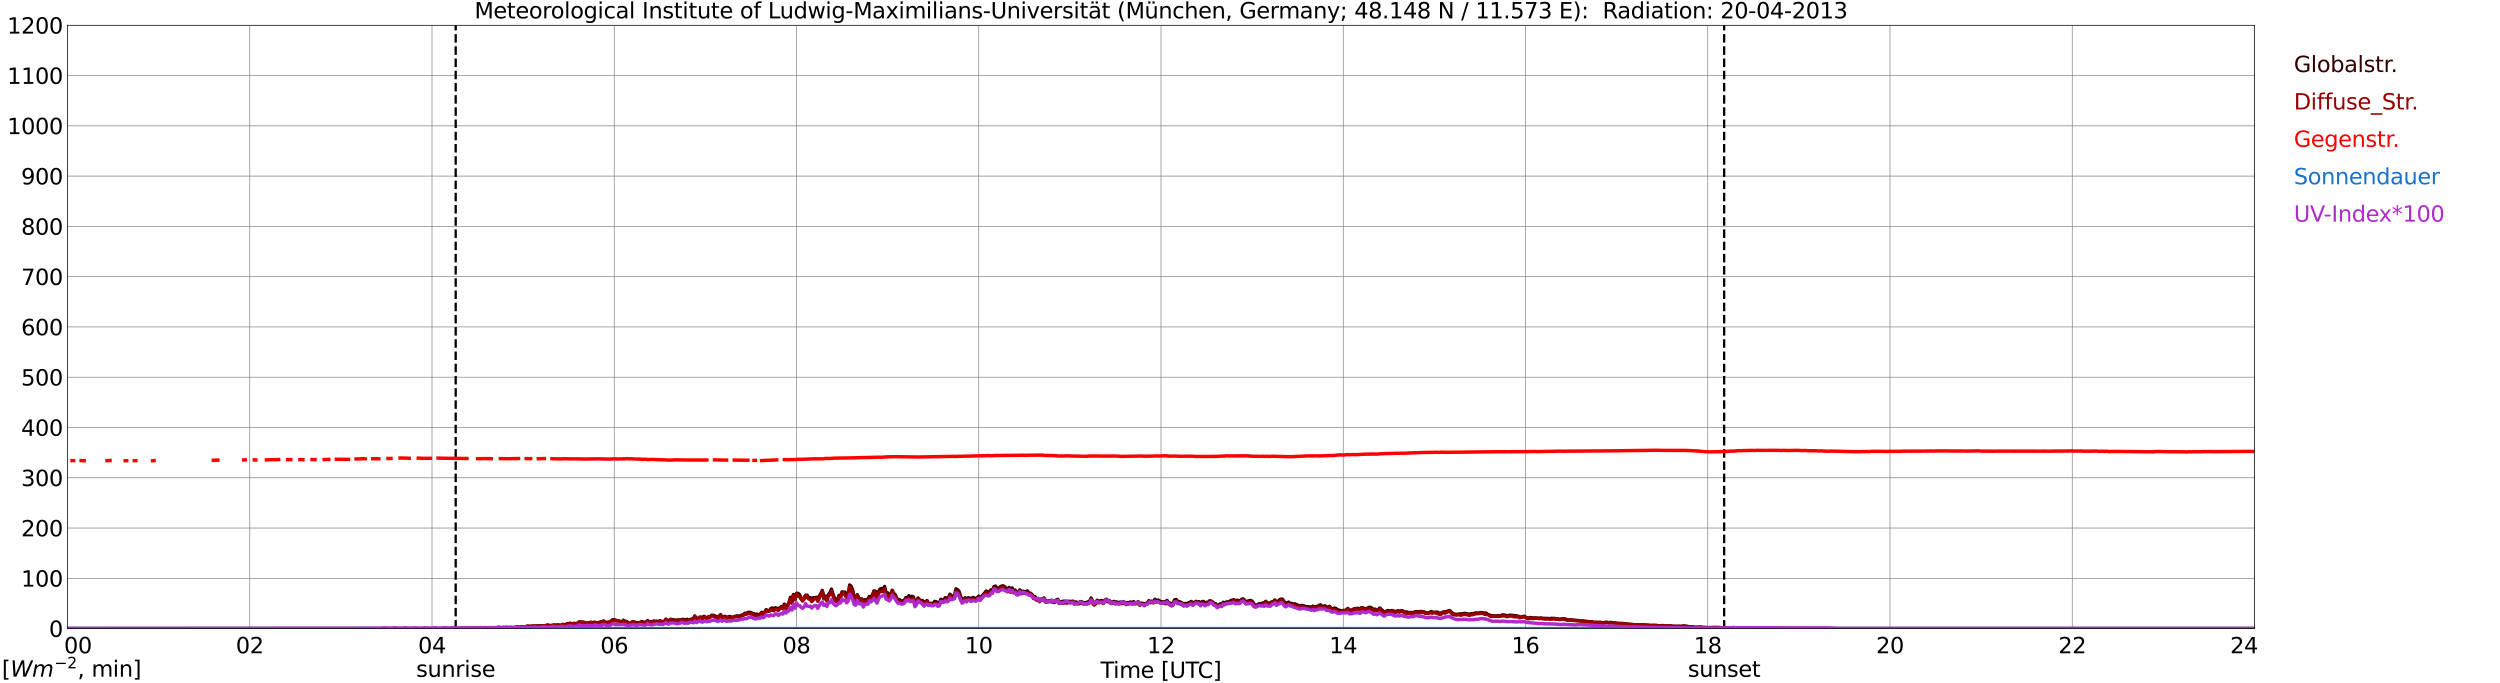 <?xml version="1.0" encoding="utf-8" standalone="no"?>
<!DOCTYPE svg PUBLIC "-//W3C//DTD SVG 1.1//EN"
  "http://www.w3.org/Graphics/SVG/1.1/DTD/svg11.dtd">
<svg xmlns:xlink="http://www.w3.org/1999/xlink" width="1085.4pt" height="296.64pt" viewBox="0 0 1085.4 296.64" xmlns="http://www.w3.org/2000/svg" version="1.1">
 <defs>
  <style type="text/css">*{stroke-linejoin: round; stroke-linecap: butt}</style>
 </defs>
 <g id="figure_1">
  <g id="patch_1">
   <path d="M 0 296.64 
L 1085.4 296.64 
L 1085.4 0 
L 0 0 
z
" style="fill: #ffffff"/>
  </g>
  <g id="axes_1">
   <g id="patch_2">
    <path d="M 29.306 272.909 
L 978.814 272.909 
L 978.814 10.976 
L 29.306 10.976 
z
" style="fill: #ffffff"/>
   </g>
   <g id="patch_3">
    <path d="M 978.814 272.909 
L 978.814 272.909 
L 978.814 10.976 
L 978.814 10.976 
z
" clip-path="url(#p8fab3e4819)" style="fill: #d3d3d3; opacity: 0.25; stroke: #d3d3d3; stroke-linejoin: miter"/>
   </g>
   <g id="matplotlib.axis_1">
    <g id="xtick_1">
     <g id="line2d_1">
      <path d="M 29.306 272.909 
L 29.306 10.976 
" clip-path="url(#p8fab3e4819)" style="fill: none; stroke: #808080; stroke-width: 0.3; stroke-linecap: square"/>
     </g>
     <g id="line2d_2"/>
     <g id="text_1">
      <!--    00 -->
      <g transform="translate(18.733 283.627) scale(0.095 -0.095)">
       <defs>
        <path id="DejaVuSans-20" transform="scale(0.016)"/>
        <path id="DejaVuSans-30" d="M 2034 4250 
Q 1547 4250 1301 3770 
Q 1056 3291 1056 2328 
Q 1056 1369 1301 889 
Q 1547 409 2034 409 
Q 2525 409 2770 889 
Q 3016 1369 3016 2328 
Q 3016 3291 2770 3770 
Q 2525 4250 2034 4250 
z
M 2034 4750 
Q 2819 4750 3233 4129 
Q 3647 3509 3647 2328 
Q 3647 1150 3233 529 
Q 2819 -91 2034 -91 
Q 1250 -91 836 529 
Q 422 1150 422 2328 
Q 422 3509 836 4129 
Q 1250 4750 2034 4750 
z
" transform="scale(0.016)"/>
       </defs>
       <use xlink:href="#DejaVuSans-20"/>
       <use xlink:href="#DejaVuSans-20" transform="translate(31.787 0)"/>
       <use xlink:href="#DejaVuSans-20" transform="translate(63.574 0)"/>
       <use xlink:href="#DejaVuSans-30" transform="translate(95.361 0)"/>
       <use xlink:href="#DejaVuSans-30" transform="translate(158.984 0)"/>
      </g>
     </g>
    </g>
    <g id="xtick_2">
     <g id="line2d_3">
      <path d="M 108.431 272.909 
L 108.431 10.976 
" clip-path="url(#p8fab3e4819)" style="fill: none; stroke: #808080; stroke-width: 0.3; stroke-linecap: square"/>
     </g>
     <g id="line2d_4"/>
     <g id="text_2">
      <!-- 02 -->
      <g transform="translate(102.387 283.627) scale(0.095 -0.095)">
       <defs>
        <path id="DejaVuSans-32" d="M 1228 531 
L 3431 531 
L 3431 0 
L 469 0 
L 469 531 
Q 828 903 1448 1529 
Q 2069 2156 2228 2338 
Q 2531 2678 2651 2914 
Q 2772 3150 2772 3378 
Q 2772 3750 2511 3984 
Q 2250 4219 1831 4219 
Q 1534 4219 1204 4116 
Q 875 4013 500 3803 
L 500 4441 
Q 881 4594 1212 4672 
Q 1544 4750 1819 4750 
Q 2544 4750 2975 4387 
Q 3406 4025 3406 3419 
Q 3406 3131 3298 2873 
Q 3191 2616 2906 2266 
Q 2828 2175 2409 1742 
Q 1991 1309 1228 531 
z
" transform="scale(0.016)"/>
       </defs>
       <use xlink:href="#DejaVuSans-30"/>
       <use xlink:href="#DejaVuSans-32" transform="translate(63.623 0)"/>
      </g>
     </g>
    </g>
    <g id="xtick_3">
     <g id="line2d_5">
      <path d="M 187.557 272.909 
L 187.557 10.976 
" clip-path="url(#p8fab3e4819)" style="fill: none; stroke: #808080; stroke-width: 0.3; stroke-linecap: square"/>
     </g>
     <g id="line2d_6"/>
     <g id="text_3">
      <!-- 04 -->
      <g transform="translate(181.513 283.627) scale(0.095 -0.095)">
       <defs>
        <path id="DejaVuSans-34" d="M 2419 4116 
L 825 1625 
L 2419 1625 
L 2419 4116 
z
M 2253 4666 
L 3047 4666 
L 3047 1625 
L 3713 1625 
L 3713 1100 
L 3047 1100 
L 3047 0 
L 2419 0 
L 2419 1100 
L 313 1100 
L 313 1709 
L 2253 4666 
z
" transform="scale(0.016)"/>
       </defs>
       <use xlink:href="#DejaVuSans-30"/>
       <use xlink:href="#DejaVuSans-34" transform="translate(63.623 0)"/>
      </g>
     </g>
    </g>
    <g id="xtick_4">
     <g id="line2d_7">
      <path d="M 266.683 272.909 
L 266.683 10.976 
" clip-path="url(#p8fab3e4819)" style="fill: none; stroke: #808080; stroke-width: 0.3; stroke-linecap: square"/>
     </g>
     <g id="line2d_8"/>
     <g id="text_4">
      <!-- 06 -->
      <g transform="translate(260.638 283.627) scale(0.095 -0.095)">
       <defs>
        <path id="DejaVuSans-36" d="M 2113 2584 
Q 1688 2584 1439 2293 
Q 1191 2003 1191 1497 
Q 1191 994 1439 701 
Q 1688 409 2113 409 
Q 2538 409 2786 701 
Q 3034 994 3034 1497 
Q 3034 2003 2786 2293 
Q 2538 2584 2113 2584 
z
M 3366 4563 
L 3366 3988 
Q 3128 4100 2886 4159 
Q 2644 4219 2406 4219 
Q 1781 4219 1451 3797 
Q 1122 3375 1075 2522 
Q 1259 2794 1537 2939 
Q 1816 3084 2150 3084 
Q 2853 3084 3261 2657 
Q 3669 2231 3669 1497 
Q 3669 778 3244 343 
Q 2819 -91 2113 -91 
Q 1303 -91 875 529 
Q 447 1150 447 2328 
Q 447 3434 972 4092 
Q 1497 4750 2381 4750 
Q 2619 4750 2861 4703 
Q 3103 4656 3366 4563 
z
" transform="scale(0.016)"/>
       </defs>
       <use xlink:href="#DejaVuSans-30"/>
       <use xlink:href="#DejaVuSans-36" transform="translate(63.623 0)"/>
      </g>
     </g>
    </g>
    <g id="xtick_5">
     <g id="line2d_9">
      <path d="M 345.808 272.909 
L 345.808 10.976 
" clip-path="url(#p8fab3e4819)" style="fill: none; stroke: #808080; stroke-width: 0.3; stroke-linecap: square"/>
     </g>
     <g id="line2d_10"/>
     <g id="text_5">
      <!-- 08 -->
      <g transform="translate(339.764 283.627) scale(0.095 -0.095)">
       <defs>
        <path id="DejaVuSans-38" d="M 2034 2216 
Q 1584 2216 1326 1975 
Q 1069 1734 1069 1313 
Q 1069 891 1326 650 
Q 1584 409 2034 409 
Q 2484 409 2743 651 
Q 3003 894 3003 1313 
Q 3003 1734 2745 1975 
Q 2488 2216 2034 2216 
z
M 1403 2484 
Q 997 2584 770 2862 
Q 544 3141 544 3541 
Q 544 4100 942 4425 
Q 1341 4750 2034 4750 
Q 2731 4750 3128 4425 
Q 3525 4100 3525 3541 
Q 3525 3141 3298 2862 
Q 3072 2584 2669 2484 
Q 3125 2378 3379 2068 
Q 3634 1759 3634 1313 
Q 3634 634 3220 271 
Q 2806 -91 2034 -91 
Q 1263 -91 848 271 
Q 434 634 434 1313 
Q 434 1759 690 2068 
Q 947 2378 1403 2484 
z
M 1172 3481 
Q 1172 3119 1398 2916 
Q 1625 2713 2034 2713 
Q 2441 2713 2670 2916 
Q 2900 3119 2900 3481 
Q 2900 3844 2670 4047 
Q 2441 4250 2034 4250 
Q 1625 4250 1398 4047 
Q 1172 3844 1172 3481 
z
" transform="scale(0.016)"/>
       </defs>
       <use xlink:href="#DejaVuSans-30"/>
       <use xlink:href="#DejaVuSans-38" transform="translate(63.623 0)"/>
      </g>
     </g>
    </g>
    <g id="xtick_6">
     <g id="line2d_11">
      <path d="M 424.934 272.909 
L 424.934 10.976 
" clip-path="url(#p8fab3e4819)" style="fill: none; stroke: #808080; stroke-width: 0.3; stroke-linecap: square"/>
     </g>
     <g id="line2d_12"/>
     <g id="text_6">
      <!-- 10 -->
      <g transform="translate(418.89 283.627) scale(0.095 -0.095)">
       <defs>
        <path id="DejaVuSans-31" d="M 794 531 
L 1825 531 
L 1825 4091 
L 703 3866 
L 703 4441 
L 1819 4666 
L 2450 4666 
L 2450 531 
L 3481 531 
L 3481 0 
L 794 0 
L 794 531 
z
" transform="scale(0.016)"/>
       </defs>
       <use xlink:href="#DejaVuSans-31"/>
       <use xlink:href="#DejaVuSans-30" transform="translate(63.623 0)"/>
      </g>
     </g>
    </g>
    <g id="xtick_7">
     <g id="line2d_13">
      <path d="M 504.06 272.909 
L 504.06 10.976 
" clip-path="url(#p8fab3e4819)" style="fill: none; stroke: #808080; stroke-width: 0.3; stroke-linecap: square"/>
     </g>
     <g id="line2d_14"/>
     <g id="text_7">
      <!-- 12 -->
      <g transform="translate(498.015 283.627) scale(0.095 -0.095)">
       <use xlink:href="#DejaVuSans-31"/>
       <use xlink:href="#DejaVuSans-32" transform="translate(63.623 0)"/>
      </g>
     </g>
    </g>
    <g id="xtick_8">
     <g id="line2d_15">
      <path d="M 583.185 272.909 
L 583.185 10.976 
" clip-path="url(#p8fab3e4819)" style="fill: none; stroke: #808080; stroke-width: 0.3; stroke-linecap: square"/>
     </g>
     <g id="line2d_16"/>
     <g id="text_8">
      <!-- 14 -->
      <g transform="translate(577.141 283.627) scale(0.095 -0.095)">
       <use xlink:href="#DejaVuSans-31"/>
       <use xlink:href="#DejaVuSans-34" transform="translate(63.623 0)"/>
      </g>
     </g>
    </g>
    <g id="xtick_9">
     <g id="line2d_17">
      <path d="M 662.311 272.909 
L 662.311 10.976 
" clip-path="url(#p8fab3e4819)" style="fill: none; stroke: #808080; stroke-width: 0.3; stroke-linecap: square"/>
     </g>
     <g id="line2d_18"/>
     <g id="text_9">
      <!-- 16 -->
      <g transform="translate(656.267 283.627) scale(0.095 -0.095)">
       <use xlink:href="#DejaVuSans-31"/>
       <use xlink:href="#DejaVuSans-36" transform="translate(63.623 0)"/>
      </g>
     </g>
    </g>
    <g id="xtick_10">
     <g id="line2d_19">
      <path d="M 741.437 272.909 
L 741.437 10.976 
" clip-path="url(#p8fab3e4819)" style="fill: none; stroke: #808080; stroke-width: 0.3; stroke-linecap: square"/>
     </g>
     <g id="line2d_20"/>
     <g id="text_10">
      <!-- 18 -->
      <g transform="translate(735.392 283.627) scale(0.095 -0.095)">
       <use xlink:href="#DejaVuSans-31"/>
       <use xlink:href="#DejaVuSans-38" transform="translate(63.623 0)"/>
      </g>
     </g>
    </g>
    <g id="xtick_11">
     <g id="line2d_21">
      <path d="M 820.562 272.909 
L 820.562 10.976 
" clip-path="url(#p8fab3e4819)" style="fill: none; stroke: #808080; stroke-width: 0.3; stroke-linecap: square"/>
     </g>
     <g id="line2d_22"/>
     <g id="text_11">
      <!-- 20 -->
      <g transform="translate(814.518 283.627) scale(0.095 -0.095)">
       <use xlink:href="#DejaVuSans-32"/>
       <use xlink:href="#DejaVuSans-30" transform="translate(63.623 0)"/>
      </g>
     </g>
    </g>
    <g id="xtick_12">
     <g id="line2d_23">
      <path d="M 899.688 272.909 
L 899.688 10.976 
" clip-path="url(#p8fab3e4819)" style="fill: none; stroke: #808080; stroke-width: 0.3; stroke-linecap: square"/>
     </g>
     <g id="line2d_24"/>
     <g id="text_12">
      <!-- 22 -->
      <g transform="translate(893.644 283.627) scale(0.095 -0.095)">
       <use xlink:href="#DejaVuSans-32"/>
       <use xlink:href="#DejaVuSans-32" transform="translate(63.623 0)"/>
      </g>
     </g>
    </g>
    <g id="xtick_13">
     <g id="line2d_25">
      <path d="M 978.814 272.909 
L 978.814 10.976 
" clip-path="url(#p8fab3e4819)" style="fill: none; stroke: #808080; stroke-width: 0.3; stroke-linecap: square"/>
     </g>
     <g id="line2d_26"/>
     <g id="text_13">
      <!-- 24    -->
      <g transform="translate(968.241 283.627) scale(0.095 -0.095)">
       <use xlink:href="#DejaVuSans-32"/>
       <use xlink:href="#DejaVuSans-34" transform="translate(63.623 0)"/>
       <use xlink:href="#DejaVuSans-20" transform="translate(127.246 0)"/>
       <use xlink:href="#DejaVuSans-20" transform="translate(159.033 0)"/>
       <use xlink:href="#DejaVuSans-20" transform="translate(190.82 0)"/>
      </g>
     </g>
    </g>
    <g id="text_14">
     <!-- Time [UTC] -->
     <g transform="translate(477.806 294.322) scale(0.095 -0.095)">
      <defs>
       <path id="DejaVuSans-54" d="M -19 4666 
L 3928 4666 
L 3928 4134 
L 2272 4134 
L 2272 0 
L 1638 0 
L 1638 4134 
L -19 4134 
L -19 4666 
z
" transform="scale(0.016)"/>
       <path id="DejaVuSans-69" d="M 603 3500 
L 1178 3500 
L 1178 0 
L 603 0 
L 603 3500 
z
M 603 4863 
L 1178 4863 
L 1178 4134 
L 603 4134 
L 603 4863 
z
" transform="scale(0.016)"/>
       <path id="DejaVuSans-6d" d="M 3328 2828 
Q 3544 3216 3844 3400 
Q 4144 3584 4550 3584 
Q 5097 3584 5394 3201 
Q 5691 2819 5691 2113 
L 5691 0 
L 5113 0 
L 5113 2094 
Q 5113 2597 4934 2840 
Q 4756 3084 4391 3084 
Q 3944 3084 3684 2787 
Q 3425 2491 3425 1978 
L 3425 0 
L 2847 0 
L 2847 2094 
Q 2847 2600 2669 2842 
Q 2491 3084 2119 3084 
Q 1678 3084 1418 2786 
Q 1159 2488 1159 1978 
L 1159 0 
L 581 0 
L 581 3500 
L 1159 3500 
L 1159 2956 
Q 1356 3278 1631 3431 
Q 1906 3584 2284 3584 
Q 2666 3584 2933 3390 
Q 3200 3197 3328 2828 
z
" transform="scale(0.016)"/>
       <path id="DejaVuSans-65" d="M 3597 1894 
L 3597 1613 
L 953 1613 
Q 991 1019 1311 708 
Q 1631 397 2203 397 
Q 2534 397 2845 478 
Q 3156 559 3463 722 
L 3463 178 
Q 3153 47 2828 -22 
Q 2503 -91 2169 -91 
Q 1331 -91 842 396 
Q 353 884 353 1716 
Q 353 2575 817 3079 
Q 1281 3584 2069 3584 
Q 2775 3584 3186 3129 
Q 3597 2675 3597 1894 
z
M 3022 2063 
Q 3016 2534 2758 2815 
Q 2500 3097 2075 3097 
Q 1594 3097 1305 2825 
Q 1016 2553 972 2059 
L 3022 2063 
z
" transform="scale(0.016)"/>
       <path id="DejaVuSans-5b" d="M 550 4863 
L 1875 4863 
L 1875 4416 
L 1125 4416 
L 1125 -397 
L 1875 -397 
L 1875 -844 
L 550 -844 
L 550 4863 
z
" transform="scale(0.016)"/>
       <path id="DejaVuSans-55" d="M 556 4666 
L 1191 4666 
L 1191 1831 
Q 1191 1081 1462 751 
Q 1734 422 2344 422 
Q 2950 422 3222 751 
Q 3494 1081 3494 1831 
L 3494 4666 
L 4128 4666 
L 4128 1753 
Q 4128 841 3676 375 
Q 3225 -91 2344 -91 
Q 1459 -91 1007 375 
Q 556 841 556 1753 
L 556 4666 
z
" transform="scale(0.016)"/>
       <path id="DejaVuSans-43" d="M 4122 4306 
L 4122 3641 
Q 3803 3938 3442 4084 
Q 3081 4231 2675 4231 
Q 1875 4231 1450 3742 
Q 1025 3253 1025 2328 
Q 1025 1406 1450 917 
Q 1875 428 2675 428 
Q 3081 428 3442 575 
Q 3803 722 4122 1019 
L 4122 359 
Q 3791 134 3420 21 
Q 3050 -91 2638 -91 
Q 1578 -91 968 557 
Q 359 1206 359 2328 
Q 359 3453 968 4101 
Q 1578 4750 2638 4750 
Q 3056 4750 3426 4639 
Q 3797 4528 4122 4306 
z
" transform="scale(0.016)"/>
       <path id="DejaVuSans-5d" d="M 1947 4863 
L 1947 -844 
L 622 -844 
L 622 -397 
L 1369 -397 
L 1369 4416 
L 622 4416 
L 622 4863 
L 1947 4863 
z
" transform="scale(0.016)"/>
      </defs>
      <use xlink:href="#DejaVuSans-54"/>
      <use xlink:href="#DejaVuSans-69" transform="translate(57.959 0)"/>
      <use xlink:href="#DejaVuSans-6d" transform="translate(85.742 0)"/>
      <use xlink:href="#DejaVuSans-65" transform="translate(183.154 0)"/>
      <use xlink:href="#DejaVuSans-20" transform="translate(244.678 0)"/>
      <use xlink:href="#DejaVuSans-5b" transform="translate(276.465 0)"/>
      <use xlink:href="#DejaVuSans-55" transform="translate(315.479 0)"/>
      <use xlink:href="#DejaVuSans-54" transform="translate(388.672 0)"/>
      <use xlink:href="#DejaVuSans-43" transform="translate(443.881 0)"/>
      <use xlink:href="#DejaVuSans-5d" transform="translate(513.705 0)"/>
     </g>
    </g>
   </g>
   <g id="matplotlib.axis_2">
    <g id="ytick_1">
     <g id="line2d_27">
      <path d="M 29.306 272.909 
L 978.814 272.909 
" clip-path="url(#p8fab3e4819)" style="fill: none; stroke: #808080; stroke-width: 0.3; stroke-linecap: square"/>
     </g>
     <g id="line2d_28"/>
     <g id="text_15">
      <!-- 0 -->
      <g transform="translate(21.261 276.518) scale(0.095 -0.095)">
       <use xlink:href="#DejaVuSans-30"/>
      </g>
     </g>
    </g>
    <g id="ytick_2">
     <g id="line2d_29">
      <path d="M 29.306 251.081 
L 978.814 251.081 
" clip-path="url(#p8fab3e4819)" style="fill: none; stroke: #808080; stroke-width: 0.3; stroke-linecap: square"/>
     </g>
     <g id="line2d_30"/>
     <g id="text_16">
      <!-- 100 -->
      <g transform="translate(9.173 254.69) scale(0.095 -0.095)">
       <use xlink:href="#DejaVuSans-31"/>
       <use xlink:href="#DejaVuSans-30" transform="translate(63.623 0)"/>
       <use xlink:href="#DejaVuSans-30" transform="translate(127.246 0)"/>
      </g>
     </g>
    </g>
    <g id="ytick_3">
     <g id="line2d_31">
      <path d="M 29.306 229.253 
L 978.814 229.253 
" clip-path="url(#p8fab3e4819)" style="fill: none; stroke: #808080; stroke-width: 0.3; stroke-linecap: square"/>
     </g>
     <g id="line2d_32"/>
     <g id="text_17">
      <!-- 200 -->
      <g transform="translate(9.173 232.863) scale(0.095 -0.095)">
       <use xlink:href="#DejaVuSans-32"/>
       <use xlink:href="#DejaVuSans-30" transform="translate(63.623 0)"/>
       <use xlink:href="#DejaVuSans-30" transform="translate(127.246 0)"/>
      </g>
     </g>
    </g>
    <g id="ytick_4">
     <g id="line2d_33">
      <path d="M 29.306 207.426 
L 978.814 207.426 
" clip-path="url(#p8fab3e4819)" style="fill: none; stroke: #808080; stroke-width: 0.3; stroke-linecap: square"/>
     </g>
     <g id="line2d_34"/>
     <g id="text_18">
      <!-- 300 -->
      <g transform="translate(9.173 211.035) scale(0.095 -0.095)">
       <defs>
        <path id="DejaVuSans-33" d="M 2597 2516 
Q 3050 2419 3304 2112 
Q 3559 1806 3559 1356 
Q 3559 666 3084 287 
Q 2609 -91 1734 -91 
Q 1441 -91 1130 -33 
Q 819 25 488 141 
L 488 750 
Q 750 597 1062 519 
Q 1375 441 1716 441 
Q 2309 441 2620 675 
Q 2931 909 2931 1356 
Q 2931 1769 2642 2001 
Q 2353 2234 1838 2234 
L 1294 2234 
L 1294 2753 
L 1863 2753 
Q 2328 2753 2575 2939 
Q 2822 3125 2822 3475 
Q 2822 3834 2567 4026 
Q 2313 4219 1838 4219 
Q 1578 4219 1281 4162 
Q 984 4106 628 3988 
L 628 4550 
Q 988 4650 1302 4700 
Q 1616 4750 1894 4750 
Q 2613 4750 3031 4423 
Q 3450 4097 3450 3541 
Q 3450 3153 3228 2886 
Q 3006 2619 2597 2516 
z
" transform="scale(0.016)"/>
       </defs>
       <use xlink:href="#DejaVuSans-33"/>
       <use xlink:href="#DejaVuSans-30" transform="translate(63.623 0)"/>
       <use xlink:href="#DejaVuSans-30" transform="translate(127.246 0)"/>
      </g>
     </g>
    </g>
    <g id="ytick_5">
     <g id="line2d_35">
      <path d="M 29.306 185.598 
L 978.814 185.598 
" clip-path="url(#p8fab3e4819)" style="fill: none; stroke: #808080; stroke-width: 0.3; stroke-linecap: square"/>
     </g>
     <g id="line2d_36"/>
     <g id="text_19">
      <!-- 400 -->
      <g transform="translate(9.173 189.207) scale(0.095 -0.095)">
       <use xlink:href="#DejaVuSans-34"/>
       <use xlink:href="#DejaVuSans-30" transform="translate(63.623 0)"/>
       <use xlink:href="#DejaVuSans-30" transform="translate(127.246 0)"/>
      </g>
     </g>
    </g>
    <g id="ytick_6">
     <g id="line2d_37">
      <path d="M 29.306 163.77 
L 978.814 163.77 
" clip-path="url(#p8fab3e4819)" style="fill: none; stroke: #808080; stroke-width: 0.3; stroke-linecap: square"/>
     </g>
     <g id="line2d_38"/>
     <g id="text_20">
      <!-- 500 -->
      <g transform="translate(9.173 167.379) scale(0.095 -0.095)">
       <defs>
        <path id="DejaVuSans-35" d="M 691 4666 
L 3169 4666 
L 3169 4134 
L 1269 4134 
L 1269 2991 
Q 1406 3038 1543 3061 
Q 1681 3084 1819 3084 
Q 2600 3084 3056 2656 
Q 3513 2228 3513 1497 
Q 3513 744 3044 326 
Q 2575 -91 1722 -91 
Q 1428 -91 1123 -41 
Q 819 9 494 109 
L 494 744 
Q 775 591 1075 516 
Q 1375 441 1709 441 
Q 2250 441 2565 725 
Q 2881 1009 2881 1497 
Q 2881 1984 2565 2268 
Q 2250 2553 1709 2553 
Q 1456 2553 1204 2497 
Q 953 2441 691 2322 
L 691 4666 
z
" transform="scale(0.016)"/>
       </defs>
       <use xlink:href="#DejaVuSans-35"/>
       <use xlink:href="#DejaVuSans-30" transform="translate(63.623 0)"/>
       <use xlink:href="#DejaVuSans-30" transform="translate(127.246 0)"/>
      </g>
     </g>
    </g>
    <g id="ytick_7">
     <g id="line2d_39">
      <path d="M 29.306 141.942 
L 978.814 141.942 
" clip-path="url(#p8fab3e4819)" style="fill: none; stroke: #808080; stroke-width: 0.3; stroke-linecap: square"/>
     </g>
     <g id="line2d_40"/>
     <g id="text_21">
      <!-- 600 -->
      <g transform="translate(9.173 145.551) scale(0.095 -0.095)">
       <use xlink:href="#DejaVuSans-36"/>
       <use xlink:href="#DejaVuSans-30" transform="translate(63.623 0)"/>
       <use xlink:href="#DejaVuSans-30" transform="translate(127.246 0)"/>
      </g>
     </g>
    </g>
    <g id="ytick_8">
     <g id="line2d_41">
      <path d="M 29.306 120.114 
L 978.814 120.114 
" clip-path="url(#p8fab3e4819)" style="fill: none; stroke: #808080; stroke-width: 0.3; stroke-linecap: square"/>
     </g>
     <g id="line2d_42"/>
     <g id="text_22">
      <!-- 700 -->
      <g transform="translate(9.173 123.724) scale(0.095 -0.095)">
       <defs>
        <path id="DejaVuSans-37" d="M 525 4666 
L 3525 4666 
L 3525 4397 
L 1831 0 
L 1172 0 
L 2766 4134 
L 525 4134 
L 525 4666 
z
" transform="scale(0.016)"/>
       </defs>
       <use xlink:href="#DejaVuSans-37"/>
       <use xlink:href="#DejaVuSans-30" transform="translate(63.623 0)"/>
       <use xlink:href="#DejaVuSans-30" transform="translate(127.246 0)"/>
      </g>
     </g>
    </g>
    <g id="ytick_9">
     <g id="line2d_43">
      <path d="M 29.306 98.287 
L 978.814 98.287 
" clip-path="url(#p8fab3e4819)" style="fill: none; stroke: #808080; stroke-width: 0.3; stroke-linecap: square"/>
     </g>
     <g id="line2d_44"/>
     <g id="text_23">
      <!-- 800 -->
      <g transform="translate(9.173 101.896) scale(0.095 -0.095)">
       <use xlink:href="#DejaVuSans-38"/>
       <use xlink:href="#DejaVuSans-30" transform="translate(63.623 0)"/>
       <use xlink:href="#DejaVuSans-30" transform="translate(127.246 0)"/>
      </g>
     </g>
    </g>
    <g id="ytick_10">
     <g id="line2d_45">
      <path d="M 29.306 76.459 
L 978.814 76.459 
" clip-path="url(#p8fab3e4819)" style="fill: none; stroke: #808080; stroke-width: 0.3; stroke-linecap: square"/>
     </g>
     <g id="line2d_46"/>
     <g id="text_24">
      <!-- 900 -->
      <g transform="translate(9.173 80.068) scale(0.095 -0.095)">
       <defs>
        <path id="DejaVuSans-39" d="M 703 97 
L 703 672 
Q 941 559 1184 500 
Q 1428 441 1663 441 
Q 2288 441 2617 861 
Q 2947 1281 2994 2138 
Q 2813 1869 2534 1725 
Q 2256 1581 1919 1581 
Q 1219 1581 811 2004 
Q 403 2428 403 3163 
Q 403 3881 828 4315 
Q 1253 4750 1959 4750 
Q 2769 4750 3195 4129 
Q 3622 3509 3622 2328 
Q 3622 1225 3098 567 
Q 2575 -91 1691 -91 
Q 1453 -91 1209 -44 
Q 966 3 703 97 
z
M 1959 2075 
Q 2384 2075 2632 2365 
Q 2881 2656 2881 3163 
Q 2881 3666 2632 3958 
Q 2384 4250 1959 4250 
Q 1534 4250 1286 3958 
Q 1038 3666 1038 3163 
Q 1038 2656 1286 2365 
Q 1534 2075 1959 2075 
z
" transform="scale(0.016)"/>
       </defs>
       <use xlink:href="#DejaVuSans-39"/>
       <use xlink:href="#DejaVuSans-30" transform="translate(63.623 0)"/>
       <use xlink:href="#DejaVuSans-30" transform="translate(127.246 0)"/>
      </g>
     </g>
    </g>
    <g id="ytick_11">
     <g id="line2d_47">
      <path d="M 29.306 54.631 
L 978.814 54.631 
" clip-path="url(#p8fab3e4819)" style="fill: none; stroke: #808080; stroke-width: 0.3; stroke-linecap: square"/>
     </g>
     <g id="line2d_48"/>
     <g id="text_25">
      <!-- 1000 -->
      <g transform="translate(3.128 58.24) scale(0.095 -0.095)">
       <use xlink:href="#DejaVuSans-31"/>
       <use xlink:href="#DejaVuSans-30" transform="translate(63.623 0)"/>
       <use xlink:href="#DejaVuSans-30" transform="translate(127.246 0)"/>
       <use xlink:href="#DejaVuSans-30" transform="translate(190.869 0)"/>
      </g>
     </g>
    </g>
    <g id="ytick_12">
     <g id="line2d_49">
      <path d="M 29.306 32.803 
L 978.814 32.803 
" clip-path="url(#p8fab3e4819)" style="fill: none; stroke: #808080; stroke-width: 0.3; stroke-linecap: square"/>
     </g>
     <g id="line2d_50"/>
     <g id="text_26">
      <!-- 1100 -->
      <g transform="translate(3.128 36.413) scale(0.095 -0.095)">
       <use xlink:href="#DejaVuSans-31"/>
       <use xlink:href="#DejaVuSans-31" transform="translate(63.623 0)"/>
       <use xlink:href="#DejaVuSans-30" transform="translate(127.246 0)"/>
       <use xlink:href="#DejaVuSans-30" transform="translate(190.869 0)"/>
      </g>
     </g>
    </g>
    <g id="ytick_13">
     <g id="line2d_51">
      <path d="M 29.306 10.976 
L 978.814 10.976 
" clip-path="url(#p8fab3e4819)" style="fill: none; stroke: #808080; stroke-width: 0.3; stroke-linecap: square"/>
     </g>
     <g id="line2d_52"/>
     <g id="text_27">
      <!-- 1200 -->
      <g transform="translate(3.128 14.585) scale(0.095 -0.095)">
       <use xlink:href="#DejaVuSans-31"/>
       <use xlink:href="#DejaVuSans-32" transform="translate(63.623 0)"/>
       <use xlink:href="#DejaVuSans-30" transform="translate(127.246 0)"/>
       <use xlink:href="#DejaVuSans-30" transform="translate(190.869 0)"/>
      </g>
     </g>
    </g>
   </g>
   <g id="line2d_53">
    <path d="M 197.843 272.909 
L 197.843 10.976 
" clip-path="url(#p8fab3e4819)" style="fill: none; stroke-dasharray: 3.7,1.6; stroke-dashoffset: 0; stroke: #000000"/>
   </g>
   <g id="line2d_54">
    <path d="M 748.558 272.909 
L 748.558 10.976 
" clip-path="url(#p8fab3e4819)" style="fill: none; stroke-dasharray: 3.7,1.6; stroke-dashoffset: 0; stroke: #000000"/>
   </g>
   <g id="line2d_55">
    <path d="M 29.306 272.909 
L 192.832 272.904 
L 193.492 272.756 
L 194.81 272.874 
L 195.47 272.815 
L 196.129 272.909 
L 198.107 272.784 
L 200.745 272.874 
L 203.382 272.697 
L 204.042 272.815 
L 204.701 272.697 
L 206.02 272.725 
L 206.679 272.756 
L 207.339 272.638 
L 207.998 272.756 
L 216.57 272.459 
L 223.823 272.431 
L 224.482 272.311 
L 225.801 272.282 
L 226.461 272.162 
L 227.12 272.252 
L 229.098 271.896 
L 229.757 272.103 
L 231.076 271.809 
L 235.033 271.719 
L 235.692 271.66 
L 236.351 271.719 
L 237.67 271.335 
L 238.989 271.66 
L 239.648 271.453 
L 240.967 271.335 
L 241.626 271.571 
L 242.286 271.274 
L 242.945 271.512 
L 243.604 271.422 
L 244.264 271.128 
L 245.583 271.215 
L 246.242 270.741 
L 246.901 270.741 
L 247.561 270.623 
L 248.22 270.949 
L 248.88 270.652 
L 250.198 270.713 
L 250.858 270.713 
L 251.517 270.001 
L 253.495 270.15 
L 254.155 270.506 
L 255.473 270.534 
L 256.133 270.239 
L 256.792 270.15 
L 257.451 270.564 
L 258.111 270.091 
L 258.77 270.357 
L 259.43 270.416 
L 260.089 270.298 
L 260.748 270.001 
L 261.408 270.001 
L 262.067 269.617 
L 262.726 270.091 
L 263.386 270.268 
L 264.705 270.091 
L 265.364 269.704 
L 266.023 269.023 
L 266.683 269.082 
L 269.98 270.032 
L 270.639 269.261 
L 271.298 269.825 
L 271.958 269.763 
L 273.277 270.772 
L 273.936 270.447 
L 274.595 269.942 
L 275.255 270.001 
L 275.914 270.298 
L 277.233 270.447 
L 277.892 270.268 
L 278.552 269.853 
L 279.211 270.091 
L 279.87 270.209 
L 280.53 270.119 
L 281.189 269.438 
L 281.849 270.239 
L 282.508 269.942 
L 283.167 269.971 
L 283.827 269.735 
L 284.486 269.763 
L 285.145 269.676 
L 285.805 270.001 
L 286.464 269.528 
L 287.783 269.912 
L 288.442 269.853 
L 289.102 268.936 
L 289.761 269.349 
L 290.42 269.587 
L 291.08 268.875 
L 292.399 269.141 
L 293.058 269.172 
L 293.717 269.379 
L 294.377 269.082 
L 295.036 269.172 
L 295.696 269.141 
L 296.355 268.906 
L 297.014 268.965 
L 297.674 269.141 
L 298.333 268.875 
L 298.992 269.379 
L 299.652 268.965 
L 300.311 268.788 
L 300.971 268.847 
L 301.63 267.426 
L 302.289 268.432 
L 302.949 268.639 
L 303.608 267.987 
L 304.267 267.899 
L 304.927 268.135 
L 305.586 267.602 
L 306.246 267.899 
L 306.905 268.46 
L 307.564 267.779 
L 308.224 267.838 
L 308.883 267.157 
L 309.543 267.129 
L 310.861 267.602 
L 311.521 268.194 
L 312.839 266.863 
L 313.499 268.046 
L 314.818 267.602 
L 315.477 268.046 
L 316.796 267.633 
L 318.114 268.107 
L 318.774 267.72 
L 320.093 267.365 
L 320.752 267.544 
L 322.071 267.07 
L 322.73 266.98 
L 323.39 266.21 
L 324.049 266.417 
L 324.708 265.854 
L 325.368 265.826 
L 326.027 265.944 
L 326.686 266.328 
L 327.346 266.389 
L 328.005 266.921 
L 328.665 266.625 
L 329.324 266.921 
L 329.983 266.742 
L 330.643 265.854 
L 331.302 266.358 
L 331.961 265.826 
L 332.621 264.671 
L 333.28 265.086 
L 333.94 265.352 
L 334.599 264.256 
L 335.258 263.99 
L 335.918 264.405 
L 336.577 263.87 
L 337.896 264.315 
L 338.555 263.929 
L 339.215 263.337 
L 339.874 263.752 
L 340.533 262.301 
L 341.193 263.693 
L 342.512 261.827 
L 343.171 259.31 
L 343.83 261.146 
L 344.49 258.125 
L 345.149 259.991 
L 345.808 257.592 
L 346.468 257.592 
L 347.127 258.125 
L 347.787 259.666 
L 348.446 260.168 
L 349.105 259.812 
L 349.765 258.481 
L 350.424 258.422 
L 351.083 259.459 
L 351.743 259.459 
L 352.402 260.05 
L 353.062 259.487 
L 353.721 259.546 
L 354.38 259.31 
L 355.04 260.524 
L 355.699 258.778 
L 356.359 257.769 
L 357.018 256.348 
L 357.677 259.31 
L 358.337 258.836 
L 358.996 260.288 
L 359.655 258.094 
L 360.315 257.385 
L 360.974 255.785 
L 361.634 257.948 
L 362.293 259.635 
L 362.952 260.257 
L 363.612 260.613 
L 364.271 258.509 
L 364.93 259.013 
L 365.59 256.94 
L 366.249 257.147 
L 366.909 257.06 
L 367.568 258.865 
L 368.227 258.54 
L 368.887 253.978 
L 369.546 254.571 
L 370.206 256.2 
L 370.865 259.784 
L 371.524 259.753 
L 372.184 258.214 
L 372.843 259.487 
L 373.502 260.465 
L 374.162 259.991 
L 374.821 261.709 
L 375.481 260.375 
L 376.14 260.434 
L 376.799 260.14 
L 377.459 258.983 
L 378.118 259.369 
L 378.777 258.332 
L 379.437 256.525 
L 380.096 256.704 
L 380.756 258.836 
L 381.415 256.822 
L 382.074 255.757 
L 382.734 255.488 
L 383.393 256.259 
L 384.053 254.63 
L 384.712 257.474 
L 385.371 257.385 
L 386.031 258.302 
L 386.69 258.302 
L 387.349 256.259 
L 388.009 257.651 
L 388.668 258.184 
L 389.328 259.784 
L 389.987 260.288 
L 390.646 260.434 
L 391.306 260.969 
L 392.624 260.672 
L 393.284 259.459 
L 393.943 259.517 
L 394.603 258.629 
L 395.262 260.109 
L 395.921 258.895 
L 396.581 259.19 
L 397.24 262.093 
L 397.899 261.591 
L 398.559 259.635 
L 399.218 260.347 
L 399.878 260.88 
L 400.537 260.701 
L 401.196 261.975 
L 401.856 261.205 
L 402.515 260.762 
L 403.175 262.034 
L 403.834 262.065 
L 404.493 261.945 
L 405.153 262.124 
L 405.812 261.115 
L 406.471 261.235 
L 407.79 262.183 
L 408.45 260.198 
L 409.109 260.434 
L 409.768 260.465 
L 410.428 259.487 
L 411.087 259.753 
L 411.746 259.812 
L 412.406 258.007 
L 413.065 258.599 
L 413.725 258.954 
L 414.384 258.895 
L 415.043 255.667 
L 415.703 256.023 
L 416.362 256.732 
L 417.022 258.895 
L 417.681 260.375 
L 418.34 260.406 
L 419 259.517 
L 419.659 260.554 
L 420.318 259.546 
L 420.978 259.666 
L 421.637 260.168 
L 422.297 259.428 
L 422.956 259.576 
L 423.615 260.168 
L 424.934 258.836 
L 425.593 259.666 
L 428.231 256.614 
L 428.89 257.267 
L 429.55 257.029 
L 430.209 256.082 
L 430.869 256.376 
L 431.528 254.689 
L 432.187 254.453 
L 432.847 255.519 
L 433.506 255.37 
L 434.165 254.838 
L 434.825 254.482 
L 435.484 254.333 
L 436.144 254.72 
L 437.462 255.992 
L 438.122 255.045 
L 438.781 256.555 
L 439.44 255.281 
L 440.1 256.584 
L 440.759 256.2 
L 441.419 257.533 
L 442.078 257.562 
L 442.737 256.11 
L 443.397 256.763 
L 444.056 256.704 
L 445.375 256.94 
L 446.034 256.555 
L 446.694 257.562 
L 447.353 257.533 
L 448.012 258.066 
L 448.672 259.013 
L 449.331 259.072 
L 449.991 260.02 
L 450.65 259.873 
L 451.309 260.762 
L 451.969 260.081 
L 452.628 259.991 
L 453.287 259.605 
L 453.947 260.821 
L 454.606 261.028 
L 455.925 260.762 
L 456.584 260.642 
L 457.244 261.176 
L 459.222 260.198 
L 459.881 261.443 
L 461.859 260.997 
L 465.156 261.146 
L 465.816 260.997 
L 466.475 261.678 
L 467.134 261.353 
L 467.794 261.619 
L 468.453 261.65 
L 469.113 261.176 
L 469.772 261.323 
L 470.431 261.768 
L 471.75 261.561 
L 473.069 261.028 
L 473.728 259.635 
L 474.388 261.087 
L 475.047 261.886 
L 475.706 261.412 
L 476.366 260.613 
L 477.025 261.146 
L 477.685 260.849 
L 478.344 260.731 
L 479.003 261.471 
L 479.663 260.613 
L 480.322 260.168 
L 480.981 260.731 
L 481.641 260.762 
L 482.3 261.798 
L 482.96 261.264 
L 483.619 261.115 
L 484.278 261.353 
L 484.938 261.353 
L 485.597 261.886 
L 486.256 261.412 
L 486.916 261.471 
L 487.575 261.205 
L 488.235 261.443 
L 488.894 261.827 
L 489.553 261.619 
L 490.213 261.619 
L 490.872 261.353 
L 491.532 261.798 
L 492.191 261.205 
L 492.85 261.768 
L 493.51 261.65 
L 494.169 261.205 
L 494.828 262.093 
L 495.488 261.886 
L 496.147 261.945 
L 496.807 262.211 
L 498.125 261.798 
L 498.785 260.79 
L 499.444 261.235 
L 500.103 260.997 
L 500.763 261.471 
L 501.422 260.168 
L 502.082 260.701 
L 502.741 260.524 
L 504.06 261.264 
L 505.379 261.353 
L 506.038 261.176 
L 506.697 260.701 
L 507.357 261.737 
L 508.016 261.857 
L 508.675 262.124 
L 509.335 261.798 
L 509.994 260.434 
L 510.654 260.288 
L 511.313 261.176 
L 511.972 261.176 
L 513.291 261.798 
L 513.95 262.567 
L 514.61 261.975 
L 515.269 262.211 
L 515.929 261.737 
L 516.588 261.502 
L 517.247 261.146 
L 517.907 261.768 
L 518.566 261.561 
L 519.226 261.087 
L 519.885 261.471 
L 520.544 261.205 
L 521.204 262.272 
L 521.863 261.264 
L 522.522 261.115 
L 523.182 262.152 
L 523.841 261.502 
L 524.501 261.619 
L 525.16 260.849 
L 525.819 260.908 
L 526.479 261.353 
L 527.138 261.975 
L 527.797 262.093 
L 528.457 263.012 
L 529.116 262.805 
L 529.776 262.124 
L 530.435 262.479 
L 531.094 261.471 
L 531.754 261.798 
L 532.413 261.353 
L 533.732 261.264 
L 534.391 260.731 
L 535.71 260.375 
L 536.369 260.969 
L 537.029 260.613 
L 538.348 260.908 
L 539.007 260.257 
L 539.666 259.991 
L 540.985 261.235 
L 542.304 260.821 
L 542.963 260.701 
L 543.623 260.997 
L 544.282 262.034 
L 544.941 262.687 
L 545.601 262.833 
L 546.26 262.331 
L 546.919 262.065 
L 547.579 262.093 
L 548.238 261.798 
L 548.898 261.768 
L 549.557 261.056 
L 550.216 261.857 
L 551.535 261.768 
L 552.195 261.264 
L 552.854 261.205 
L 553.513 260.493 
L 554.173 261.65 
L 555.491 260.465 
L 556.151 260.081 
L 556.81 260.168 
L 558.129 262.124 
L 559.448 261.412 
L 560.107 261.945 
L 560.766 261.975 
L 561.426 262.242 
L 562.085 262.152 
L 563.404 262.715 
L 564.063 263.161 
L 564.723 262.894 
L 565.382 262.894 
L 566.042 263.012 
L 566.701 263.337 
L 568.02 263.427 
L 569.338 263.634 
L 569.998 263.161 
L 570.657 263.663 
L 571.317 263.307 
L 571.976 263.455 
L 572.635 262.833 
L 573.295 262.597 
L 573.954 263.337 
L 575.273 263.012 
L 575.932 263.663 
L 576.592 263.575 
L 577.251 263.248 
L 577.91 264.108 
L 578.57 264.405 
L 579.229 264.018 
L 579.889 264.108 
L 580.548 264.612 
L 581.207 264.907 
L 581.867 265.025 
L 582.526 265.352 
L 583.185 265.025 
L 583.845 265.025 
L 584.504 264.817 
L 585.164 264.167 
L 585.823 264.907 
L 587.142 264.817 
L 587.801 264.315 
L 588.46 264.285 
L 589.12 264.108 
L 589.779 264.136 
L 590.439 264.464 
L 591.098 263.811 
L 591.757 263.929 
L 592.417 264.256 
L 593.076 264.344 
L 594.395 263.663 
L 595.054 263.721 
L 595.714 264.077 
L 596.373 264.699 
L 597.032 264.464 
L 597.692 265.055 
L 598.351 264.758 
L 599.011 263.99 
L 600.329 265.173 
L 600.989 265.767 
L 601.648 265.677 
L 602.307 265.086 
L 603.626 265.232 
L 604.286 265.055 
L 605.604 265.47 
L 606.264 265.5 
L 606.923 265.145 
L 607.582 265.5 
L 608.242 265.114 
L 608.901 265.173 
L 609.561 265.588 
L 610.22 265.736 
L 610.879 265.677 
L 611.539 266.002 
L 612.858 265.915 
L 613.517 266.24 
L 614.176 265.647 
L 614.836 265.559 
L 616.154 265.647 
L 616.814 265.439 
L 617.473 265.647 
L 618.133 265.588 
L 618.792 265.944 
L 619.451 266.123 
L 620.111 266.151 
L 621.429 265.5 
L 622.089 265.854 
L 624.067 265.767 
L 624.726 266.151 
L 625.386 266.24 
L 626.045 266.061 
L 626.705 265.618 
L 627.364 265.708 
L 629.342 265.055 
L 630.661 266.269 
L 631.32 266.596 
L 632.639 266.773 
L 633.958 266.507 
L 634.617 266.535 
L 635.936 266.299 
L 637.914 266.684 
L 638.573 266.476 
L 639.892 266.417 
L 640.552 266.123 
L 641.211 266.092 
L 641.87 266.328 
L 642.53 265.974 
L 643.848 266.002 
L 644.508 266.21 
L 645.167 266.151 
L 645.827 266.655 
L 647.145 267.218 
L 647.805 267.395 
L 649.123 267.395 
L 649.783 267.426 
L 650.442 267.247 
L 651.102 267.544 
L 651.761 267.157 
L 652.42 266.95 
L 653.739 267.129 
L 654.399 267.485 
L 655.058 267.188 
L 655.717 267.098 
L 658.355 267.365 
L 659.014 267.513 
L 659.674 267.81 
L 660.333 267.899 
L 661.652 267.544 
L 662.97 268.225 
L 663.63 268.342 
L 664.289 268.076 
L 664.949 268.253 
L 667.586 268.342 
L 668.246 268.491 
L 668.905 268.253 
L 669.564 268.432 
L 671.542 268.521 
L 672.202 268.521 
L 672.861 268.639 
L 673.521 268.432 
L 676.158 268.639 
L 676.817 268.847 
L 677.477 268.906 
L 678.136 268.757 
L 679.455 268.729 
L 680.774 269.141 
L 681.433 269.082 
L 689.346 269.825 
L 690.005 270.06 
L 690.664 269.971 
L 691.983 270.239 
L 693.302 270.178 
L 695.939 270.475 
L 696.599 270.268 
L 697.258 270.178 
L 698.577 270.386 
L 699.236 270.178 
L 700.555 270.447 
L 701.215 270.416 
L 702.533 270.652 
L 704.511 270.682 
L 706.49 270.949 
L 708.468 271.128 
L 710.446 271.363 
L 711.105 271.274 
L 711.765 271.335 
L 712.424 271.274 
L 715.721 271.481 
L 717.699 271.542 
L 719.018 271.689 
L 719.677 271.601 
L 720.337 271.719 
L 725.612 271.809 
L 726.93 272.016 
L 727.59 271.896 
L 732.205 271.985 
L 736.821 272.341 
L 738.14 272.311 
L 739.459 272.431 
L 742.096 272.49 
L 745.393 272.431 
L 746.712 272.49 
L 749.349 272.577 
L 750.009 272.638 
L 750.668 272.549 
L 751.327 272.667 
L 753.965 272.638 
L 755.284 272.756 
L 755.943 272.909 
L 978.154 272.909 
L 978.154 272.909 
" clip-path="url(#p8fab3e4819)" style="fill: none; stroke: #330000; stroke-width: 1.5; stroke-linecap: square"/>
   </g>
   <g id="line2d_56">
    <path d="M 29.306 272.909 
L 196.129 272.909 
L 196.788 272.61 
L 197.448 272.909 
L 199.426 272.904 
L 200.085 272.61 
L 200.745 272.909 
L 201.404 272.909 
L 202.063 272.736 
L 202.723 272.695 
L 203.382 272.778 
L 205.36 272.736 
L 206.02 272.778 
L 206.679 272.653 
L 207.998 272.863 
L 208.657 272.485 
L 209.976 272.821 
L 211.295 272.568 
L 212.614 272.653 
L 213.273 272.442 
L 213.932 272.695 
L 214.592 272.485 
L 215.251 272.568 
L 216.57 272.317 
L 217.229 272.61 
L 218.548 272.4 
L 219.207 272.485 
L 219.867 272.359 
L 220.526 272.485 
L 221.845 272.359 
L 222.504 272.527 
L 223.823 272.4 
L 224.482 272.108 
L 225.142 272.4 
L 225.801 272.359 
L 226.461 272.442 
L 227.12 272.276 
L 227.779 272.276 
L 229.098 271.772 
L 229.757 271.896 
L 234.373 271.896 
L 235.033 271.73 
L 236.351 271.686 
L 237.67 271.73 
L 238.329 271.518 
L 238.989 271.813 
L 240.967 271.394 
L 241.626 271.518 
L 242.286 271.226 
L 242.945 271.73 
L 243.604 271.603 
L 244.264 271.099 
L 244.923 271.35 
L 245.583 271.435 
L 246.901 270.848 
L 247.561 270.595 
L 248.22 270.973 
L 248.88 270.763 
L 249.539 271.016 
L 250.198 270.68 
L 250.858 270.973 
L 251.517 270.008 
L 252.836 270.303 
L 253.495 270.259 
L 254.155 270.805 
L 254.814 270.471 
L 255.473 270.554 
L 256.133 270.259 
L 256.792 270.344 
L 257.451 270.722 
L 258.111 270.303 
L 258.77 270.554 
L 259.43 270.595 
L 260.089 270.512 
L 260.748 270.008 
L 261.408 270.134 
L 262.067 269.798 
L 262.726 270.217 
L 263.386 270.386 
L 264.045 270.134 
L 264.705 270.093 
L 265.364 269.547 
L 266.023 269.211 
L 266.683 269.168 
L 267.342 269.547 
L 268.661 269.589 
L 269.32 270.093 
L 269.98 270.176 
L 270.639 269.672 
L 271.298 270.049 
L 271.958 269.966 
L 273.277 271.016 
L 273.936 270.344 
L 274.595 270.093 
L 275.255 270.049 
L 275.914 270.554 
L 276.573 270.512 
L 277.233 270.68 
L 277.892 270.512 
L 278.552 270.217 
L 279.211 270.217 
L 279.87 270.471 
L 281.189 269.881 
L 281.849 270.176 
L 282.508 269.966 
L 283.167 270.259 
L 283.827 269.63 
L 284.486 270.259 
L 285.145 270.049 
L 285.805 270.093 
L 286.464 269.63 
L 287.124 269.925 
L 287.783 270.008 
L 288.442 269.881 
L 289.102 268.79 
L 289.761 269.63 
L 290.42 269.966 
L 291.08 269.002 
L 291.739 269.462 
L 292.399 269.547 
L 293.058 269.421 
L 293.717 269.504 
L 294.377 269.294 
L 295.036 269.379 
L 296.355 269.168 
L 297.014 269.462 
L 298.333 269.253 
L 298.992 269.589 
L 300.311 268.834 
L 300.971 269.253 
L 301.63 267.616 
L 302.289 268.834 
L 302.949 269.043 
L 303.608 268.076 
L 304.267 268.12 
L 304.927 268.707 
L 305.586 268.076 
L 306.246 268.12 
L 306.905 268.748 
L 307.564 267.993 
L 308.224 267.993 
L 308.883 267.447 
L 309.543 267.406 
L 310.202 267.867 
L 310.861 267.952 
L 311.521 268.665 
L 312.18 267.616 
L 312.839 267.321 
L 313.499 268.329 
L 314.818 267.91 
L 315.477 268.456 
L 316.136 268.076 
L 316.796 268.329 
L 318.114 268.161 
L 318.774 267.825 
L 319.433 267.699 
L 320.093 267.784 
L 320.752 267.993 
L 321.411 267.699 
L 322.071 267.279 
L 322.73 267.153 
L 323.39 266.566 
L 324.049 266.734 
L 324.708 266.23 
L 325.368 266.315 
L 326.027 266.566 
L 326.686 266.692 
L 327.346 267.07 
L 328.005 267.238 
L 329.324 267.279 
L 329.983 266.985 
L 330.643 266.23 
L 331.302 266.775 
L 332.621 265.097 
L 333.28 265.306 
L 333.94 265.391 
L 334.599 264.76 
L 335.918 265.138 
L 336.577 264.468 
L 337.236 264.592 
L 337.896 265.097 
L 338.555 264.3 
L 339.215 263.837 
L 339.874 264.3 
L 340.533 262.872 
L 341.193 264.424 
L 342.512 261.949 
L 343.171 259.934 
L 343.83 261.908 
L 344.49 258.675 
L 345.149 260.436 
L 345.808 257.752 
L 346.468 258.843 
L 347.127 258.758 
L 347.787 260.102 
L 348.446 260.941 
L 349.105 260.059 
L 349.765 258.465 
L 351.083 260.059 
L 351.743 260.059 
L 352.402 261.194 
L 353.721 259.766 
L 354.38 259.557 
L 355.04 261.026 
L 357.018 256.828 
L 357.677 260.017 
L 358.337 259.513 
L 358.996 260.858 
L 359.655 258.633 
L 360.315 258.212 
L 360.974 256.702 
L 362.293 260.522 
L 363.612 261.528 
L 364.271 259.43 
L 364.93 259.43 
L 365.59 257.247 
L 366.249 257.666 
L 366.909 258.38 
L 367.568 259.557 
L 368.227 259.011 
L 368.887 254.687 
L 369.546 255.778 
L 370.206 257.415 
L 370.865 260.48 
L 371.524 261.026 
L 372.184 258.59 
L 372.843 260.144 
L 373.502 260.522 
L 374.162 260.353 
L 374.821 262.578 
L 375.481 261.026 
L 376.14 260.941 
L 376.799 260.69 
L 377.459 259.725 
L 378.118 260.227 
L 378.777 259.135 
L 379.437 256.828 
L 380.096 257.92 
L 380.756 259.891 
L 381.415 257.666 
L 382.074 256.66 
L 382.734 256.87 
L 383.393 256.785 
L 384.053 255.61 
L 384.712 258.38 
L 385.371 258.59 
L 386.031 259.64 
L 386.69 258.716 
L 387.349 256.702 
L 388.009 258.507 
L 388.668 258.926 
L 389.328 260.395 
L 389.987 261.194 
L 390.646 261.15 
L 391.306 262.032 
L 391.965 261.74 
L 393.284 260.102 
L 393.943 260.144 
L 394.603 259.808 
L 395.262 260.522 
L 395.921 259.934 
L 396.581 260.017 
L 397.24 262.578 
L 397.899 261.949 
L 398.559 260.185 
L 399.218 260.48 
L 399.878 261.277 
L 400.537 261.528 
L 401.196 262.578 
L 401.856 261.696 
L 402.515 261.109 
L 403.175 262.787 
L 403.834 262.032 
L 404.493 262.746 
L 405.153 262.619 
L 405.812 261.991 
L 406.471 261.908 
L 407.131 262.787 
L 407.79 262.663 
L 408.45 260.982 
L 409.109 261.277 
L 409.768 260.899 
L 410.428 260.312 
L 411.746 260.436 
L 412.406 258.633 
L 413.065 259.598 
L 413.725 260.017 
L 414.384 259.766 
L 415.043 256.575 
L 415.703 256.911 
L 416.362 257.793 
L 417.022 260.059 
L 417.681 261.318 
L 418.34 260.858 
L 419 260.102 
L 419.659 261.194 
L 420.318 260.144 
L 420.978 260.271 
L 421.637 260.563 
L 422.297 260.059 
L 423.615 260.604 
L 424.275 259.976 
L 424.934 259.557 
L 425.593 260.522 
L 426.253 259.598 
L 426.912 258.884 
L 427.572 257.961 
L 428.231 257.415 
L 428.89 258.212 
L 429.55 257.92 
L 430.209 256.911 
L 430.869 257.457 
L 431.528 255.316 
L 432.187 255.61 
L 432.847 256.324 
L 433.506 256.156 
L 434.165 255.484 
L 434.825 255.065 
L 435.484 254.855 
L 436.144 255.693 
L 437.462 256.953 
L 438.122 255.861 
L 438.781 257.121 
L 439.44 256.366 
L 440.1 257.374 
L 440.759 256.828 
L 441.419 258.129 
L 442.078 258.129 
L 442.737 256.575 
L 443.397 257.793 
L 444.056 257.498 
L 444.716 257.415 
L 445.375 257.752 
L 446.034 257.247 
L 446.694 258.044 
L 447.353 257.835 
L 448.012 258.548 
L 448.672 259.849 
L 449.331 259.934 
L 449.991 260.563 
L 450.65 260.395 
L 451.309 261.277 
L 451.969 260.563 
L 452.628 260.48 
L 453.287 260.185 
L 453.947 261.445 
L 455.925 261.194 
L 457.244 261.486 
L 457.903 261.571 
L 458.563 260.941 
L 459.222 260.899 
L 459.881 261.991 
L 460.541 261.74 
L 461.2 261.864 
L 461.859 261.864 
L 462.519 261.654 
L 463.178 261.908 
L 463.838 261.486 
L 464.497 261.74 
L 465.156 261.613 
L 465.816 261.277 
L 466.475 262.285 
L 467.134 261.949 
L 467.794 262.2 
L 468.453 262.159 
L 469.113 261.864 
L 469.772 261.949 
L 470.431 262.242 
L 471.091 262.032 
L 471.75 262.2 
L 472.409 262.117 
L 473.069 261.654 
L 473.728 260.227 
L 474.388 261.864 
L 475.047 262.704 
L 475.706 262.159 
L 476.366 261.194 
L 477.025 261.696 
L 477.685 261.528 
L 478.344 261.486 
L 479.003 262.032 
L 479.663 261.15 
L 480.322 260.941 
L 480.981 261.277 
L 481.641 261.362 
L 482.3 261.991 
L 483.619 261.781 
L 484.278 262.2 
L 484.938 261.864 
L 485.597 262.159 
L 486.916 262.074 
L 487.575 261.908 
L 488.235 261.949 
L 488.894 262.495 
L 489.553 262.159 
L 490.213 262.2 
L 490.872 261.822 
L 491.532 262.242 
L 493.51 262.074 
L 494.169 261.781 
L 494.828 262.787 
L 495.488 262.285 
L 496.147 262.242 
L 496.807 262.955 
L 497.466 262.327 
L 498.125 262.2 
L 498.785 261.194 
L 499.444 261.696 
L 500.103 261.528 
L 500.763 261.781 
L 501.422 260.982 
L 502.082 261.445 
L 502.741 261.15 
L 504.06 261.864 
L 505.379 261.864 
L 506.038 262.117 
L 506.697 261.445 
L 507.357 262.285 
L 508.675 263.04 
L 509.335 262.704 
L 509.994 261.277 
L 510.654 261.15 
L 511.313 261.908 
L 511.972 261.654 
L 512.632 262.285 
L 513.291 262.495 
L 513.95 263.082 
L 514.61 262.663 
L 515.269 263.04 
L 515.929 262.619 
L 517.247 261.528 
L 517.907 262.495 
L 519.226 261.486 
L 519.885 262.032 
L 520.544 261.864 
L 521.204 262.831 
L 521.863 261.74 
L 522.522 262.242 
L 523.182 262.536 
L 523.841 261.949 
L 524.501 262.242 
L 525.16 261.403 
L 525.819 261.235 
L 526.479 261.822 
L 527.138 262.746 
L 527.797 262.495 
L 528.457 263.586 
L 529.116 263.291 
L 529.776 262.746 
L 530.435 263.123 
L 531.094 261.949 
L 531.754 262.495 
L 532.413 261.822 
L 533.073 262.074 
L 533.732 261.949 
L 534.391 261.654 
L 535.71 260.773 
L 536.369 261.613 
L 537.029 261.235 
L 537.688 261.613 
L 538.348 261.613 
L 539.007 260.731 
L 539.666 260.522 
L 540.326 261.445 
L 540.985 262.074 
L 541.644 261.445 
L 542.304 261.528 
L 542.963 261.318 
L 543.623 261.654 
L 544.282 262.619 
L 544.941 263.082 
L 545.601 263.25 
L 546.26 262.914 
L 546.919 262.704 
L 547.579 262.619 
L 548.238 262.159 
L 548.898 262.41 
L 549.557 261.486 
L 550.216 262.285 
L 551.535 262.453 
L 552.195 261.654 
L 552.854 261.696 
L 553.513 261.026 
L 554.173 262.327 
L 554.832 261.613 
L 555.491 261.194 
L 556.151 260.522 
L 556.81 260.858 
L 557.47 262.074 
L 558.129 262.704 
L 559.448 262.2 
L 560.766 262.619 
L 561.426 262.663 
L 562.745 263.123 
L 563.404 263.165 
L 564.063 263.501 
L 564.723 263.209 
L 565.382 263.628 
L 566.042 263.46 
L 566.701 264.047 
L 567.36 264.047 
L 568.02 264.173 
L 569.338 264.09 
L 569.998 263.628 
L 570.657 264.256 
L 571.317 263.796 
L 571.976 263.964 
L 572.635 263.25 
L 573.295 263.333 
L 573.954 263.837 
L 574.613 263.796 
L 575.273 263.586 
L 575.932 264.3 
L 577.251 263.669 
L 577.91 264.636 
L 578.57 265.014 
L 579.229 264.636 
L 579.889 264.802 
L 580.548 265.182 
L 582.526 265.727 
L 583.185 265.348 
L 584.504 265.223 
L 585.164 264.468 
L 585.823 265.433 
L 586.482 265.306 
L 587.142 265.474 
L 587.801 264.678 
L 588.46 264.678 
L 589.12 264.3 
L 590.439 264.846 
L 591.098 264.09 
L 591.757 264.173 
L 592.417 265.055 
L 593.076 265.097 
L 593.736 264.132 
L 595.054 264.468 
L 595.714 264.678 
L 596.373 265.182 
L 597.032 264.929 
L 597.692 265.182 
L 598.351 265.014 
L 599.011 264.509 
L 599.67 265.055 
L 600.329 265.769 
L 600.989 265.978 
L 601.648 265.893 
L 602.307 265.559 
L 602.967 265.727 
L 603.626 265.601 
L 604.286 265.306 
L 605.604 265.893 
L 606.923 265.559 
L 607.582 265.769 
L 608.242 265.223 
L 610.22 266.315 
L 611.539 266.356 
L 612.198 266.061 
L 612.858 266.398 
L 613.517 266.398 
L 614.176 265.937 
L 615.495 265.893 
L 616.154 266.105 
L 616.814 265.601 
L 617.473 265.978 
L 618.133 265.769 
L 618.792 266.356 
L 619.451 266.273 
L 620.111 266.398 
L 620.77 266.02 
L 622.089 266.188 
L 622.748 265.978 
L 625.386 266.86 
L 626.045 266.315 
L 626.705 265.937 
L 627.364 266.23 
L 629.342 265.223 
L 630.661 266.819 
L 631.98 266.985 
L 632.639 267.028 
L 633.298 266.692 
L 633.958 267.111 
L 634.617 267.028 
L 635.276 266.819 
L 635.936 266.775 
L 637.255 266.943 
L 637.914 267.238 
L 638.573 266.86 
L 639.233 266.902 
L 639.892 266.775 
L 640.552 266.483 
L 643.848 266.23 
L 644.508 266.692 
L 645.827 266.819 
L 646.486 267.111 
L 647.145 267.657 
L 649.123 267.574 
L 649.783 267.447 
L 650.442 267.657 
L 651.102 267.616 
L 651.761 267.447 
L 652.42 267.447 
L 653.08 267.279 
L 653.739 267.616 
L 654.399 267.742 
L 655.717 267.406 
L 657.695 267.825 
L 658.355 267.742 
L 659.014 267.784 
L 659.674 268.203 
L 661.652 267.784 
L 662.311 267.993 
L 662.97 268.497 
L 663.63 268.707 
L 664.289 268.456 
L 665.608 268.58 
L 666.267 268.412 
L 667.586 268.412 
L 668.246 268.58 
L 668.905 268.497 
L 670.883 268.79 
L 671.542 268.665 
L 673.521 268.834 
L 674.18 268.748 
L 674.839 268.539 
L 675.499 268.917 
L 676.158 268.665 
L 676.817 269.002 
L 677.477 268.917 
L 678.136 268.622 
L 678.796 268.622 
L 679.455 268.79 
L 680.114 269.253 
L 681.433 269.211 
L 684.071 269.462 
L 684.73 269.504 
L 685.389 269.421 
L 686.049 269.672 
L 687.368 269.589 
L 688.027 270.049 
L 689.346 269.925 
L 690.005 270.217 
L 691.324 269.925 
L 691.983 270.303 
L 692.643 270.344 
L 693.302 270.217 
L 693.961 270.639 
L 694.621 270.134 
L 695.28 270.303 
L 695.939 270.639 
L 697.258 270.259 
L 697.918 270.217 
L 698.577 270.471 
L 701.215 270.386 
L 701.874 270.763 
L 702.533 270.931 
L 703.193 270.722 
L 703.852 270.848 
L 704.511 270.763 
L 705.83 271.016 
L 706.49 270.973 
L 707.149 271.058 
L 707.808 271.267 
L 708.468 271.058 
L 709.127 271.309 
L 709.786 271.184 
L 710.446 271.477 
L 711.105 271.309 
L 712.424 271.477 
L 713.743 271.226 
L 714.402 271.518 
L 715.062 271.394 
L 715.721 271.435 
L 716.38 271.686 
L 717.04 271.686 
L 717.699 271.477 
L 718.358 271.518 
L 719.018 271.435 
L 720.337 272.023 
L 721.655 271.518 
L 722.974 271.896 
L 723.633 271.73 
L 724.293 271.686 
L 724.952 271.855 
L 725.612 271.686 
L 726.271 272.108 
L 726.93 271.855 
L 727.59 272.149 
L 728.909 271.896 
L 729.568 272.108 
L 730.887 271.686 
L 731.546 271.73 
L 733.524 272.232 
L 734.184 272.232 
L 734.843 272.108 
L 736.162 272.61 
L 736.821 272.359 
L 738.799 272.232 
L 739.459 272.485 
L 740.118 272.4 
L 741.437 272.61 
L 742.096 272.485 
L 742.756 272.695 
L 743.415 272.442 
L 746.712 272.485 
L 748.031 272.653 
L 748.69 272.485 
L 750.009 272.778 
L 750.668 272.736 
L 751.327 272.527 
L 751.987 272.568 
L 752.646 272.4 
L 753.965 272.778 
L 755.284 272.821 
L 756.602 272.909 
L 978.154 272.909 
L 978.154 272.909 
" clip-path="url(#p8fab3e4819)" style="fill: none; stroke: #990000; stroke-width: 1.5; stroke-linecap: square"/>
   </g>
   <g id="line2d_57">
    <path d="M 31.284 200.002 
L 31.943 199.993 
M 35.24 199.978 
L 36.559 200.039 
M 46.45 199.995 
L 47.768 199.934 
M 54.362 200.028 
L 55.022 200.043 
M 58.319 200.015 
L 58.978 200.019 
M 66.231 200.039 
L 66.89 199.965 
M 92.606 199.838 
L 93.925 199.76 
L 94.584 199.768 
M 105.794 199.694 
L 106.453 199.637 
M 110.41 199.659 
L 111.069 199.685 
M 115.685 199.672 
L 117.663 199.581 
L 119.641 199.578 
L 120.96 199.513 
M 124.916 199.544 
L 126.235 199.544 
M 130.191 199.557 
L 130.85 199.502 
L 131.51 199.589 
M 135.466 199.517 
L 136.785 199.541 
M 140.741 199.526 
L 142.719 199.445 
M 146.016 199.371 
L 147.994 199.441 
L 149.972 199.426 
L 151.291 199.423 
M 154.588 199.266 
L 157.885 199.138 
L 158.544 199.207 
M 161.841 199.172 
L 164.479 199.181 
M 168.435 199.048 
L 169.754 199.037 
M 173.71 198.867 
L 174.37 198.83 
L 175.688 198.887 
L 177.666 198.956 
M 181.623 198.911 
L 182.282 198.924 
M 183.601 198.998 
L 186.898 198.974 
M 190.195 198.889 
L 191.513 198.932 
L 192.832 198.952 
L 202.723 199.057 
M 207.339 199.146 
L 209.976 199.107 
L 211.295 199.116 
L 212.614 199.1 
L 213.273 199.168 
M 217.229 199.114 
L 221.186 199.155 
L 222.504 199.124 
L 224.482 199.085 
L 225.142 199.074 
M 228.439 199.116 
L 229.098 199.081 
L 229.757 199.168 
L 230.417 199.111 
M 233.714 199.175 
L 236.351 199.076 
M 239.648 199.142 
L 241.626 199.212 
L 243.604 199.218 
L 245.583 199.157 
L 246.901 199.225 
L 250.198 199.203 
L 252.176 199.258 
L 253.495 199.288 
L 260.089 199.199 
L 262.726 199.271 
L 264.045 199.321 
L 265.364 199.282 
L 266.683 199.21 
L 268.002 199.273 
L 269.32 199.223 
L 269.98 199.271 
L 270.639 199.166 
L 271.298 199.22 
L 272.617 199.114 
L 273.277 199.223 
L 273.936 199.159 
L 276.573 199.33 
L 277.892 199.295 
L 278.552 199.421 
L 279.87 199.399 
L 280.53 199.393 
L 281.189 199.511 
L 283.167 199.465 
L 291.08 199.777 
L 292.399 199.668 
L 294.377 199.664 
L 300.971 199.733 
L 302.289 199.709 
L 304.927 199.74 
L 306.905 199.703 
M 310.202 199.653 
L 315.477 199.771 
M 318.774 199.755 
L 324.708 199.812 
M 327.346 199.893 
L 328.005 199.88 
M 330.643 199.954 
L 337.236 199.67 
M 340.533 199.537 
L 341.852 199.574 
L 345.808 199.504 
L 346.468 199.397 
L 347.787 199.419 
L 353.721 199.183 
L 355.699 199.247 
L 356.359 199.153 
L 357.018 199.24 
L 358.337 199.041 
L 359.655 199.052 
L 360.974 198.998 
L 362.293 198.908 
L 368.227 198.821 
L 381.415 198.5 
L 382.734 198.522 
L 385.371 198.323 
L 388.009 198.302 
L 389.328 198.264 
L 397.24 198.398 
L 398.559 198.411 
L 413.065 198.157 
L 414.384 198.123 
L 415.043 198.19 
L 416.362 198.09 
L 417.681 198.101 
L 424.275 197.922 
L 428.89 197.821 
L 429.55 197.802 
L 430.209 197.893 
L 432.187 197.756 
L 452.628 197.592 
L 453.287 197.732 
L 456.584 197.773 
L 458.563 197.856 
L 459.222 197.987 
L 461.859 197.963 
L 463.178 197.898 
L 465.816 197.994 
L 471.75 198.105 
L 473.069 197.97 
L 482.3 198.013 
L 484.278 197.985 
L 486.916 198.162 
L 490.872 198.079 
L 494.169 198.026 
L 494.828 197.961 
L 496.807 198.064 
L 500.763 198.002 
L 502.082 197.944 
L 503.4 197.992 
L 506.038 197.841 
L 507.357 198.031 
L 510.654 198.013 
L 511.972 198.103 
L 516.588 198.046 
L 517.907 198.075 
L 519.226 198.181 
L 528.457 198.157 
L 530.435 197.989 
L 531.094 198.061 
L 532.413 197.922 
L 533.732 197.954 
L 541.644 197.902 
L 543.623 198.07 
L 547.579 198.138 
L 548.238 198.07 
L 548.898 198.162 
L 550.216 198.094 
L 550.876 198.181 
L 552.854 198.088 
L 560.107 198.288 
L 567.36 197.961 
L 571.976 197.926 
L 573.295 197.944 
L 575.273 197.858 
L 577.251 197.782 
L 578.57 197.795 
L 581.867 197.452 
L 583.185 197.562 
L 583.845 197.544 
L 584.504 197.402 
L 587.142 197.38 
L 589.12 197.38 
L 591.098 197.263 
L 593.076 197.16 
L 594.395 197.16 
L 597.032 197.129 
L 598.351 197.153 
L 599.011 197.02 
L 603.626 196.865 
L 606.264 196.795 
L 610.22 196.752 
L 611.539 196.682 
L 613.517 196.608 
L 618.792 196.431 
L 624.067 196.35 
L 624.726 196.416 
L 625.386 196.33 
L 628.023 196.383 
L 649.783 196.121 
L 660.992 196.097 
L 666.267 196.01 
L 668.246 196.073 
L 668.905 195.988 
L 669.564 196.04 
L 670.883 195.972 
L 674.839 195.942 
L 676.817 195.868 
L 678.796 195.894 
L 703.193 195.704 
L 705.83 195.654 
L 719.677 195.481 
L 720.996 195.529 
L 732.205 195.558 
L 736.162 195.761 
L 737.48 195.822 
L 740.118 196.121 
L 740.777 196.077 
L 742.096 196.193 
L 748.031 196.069 
L 751.987 195.837 
L 752.646 195.857 
L 754.624 195.656 
L 755.284 195.697 
L 756.602 195.643 
L 760.559 195.529 
L 761.878 195.586 
L 762.537 195.503 
L 764.515 195.542 
L 771.768 195.51 
L 773.087 195.586 
L 774.406 195.527 
L 776.384 195.599 
L 780.34 195.505 
L 782.318 195.641 
L 783.637 195.556 
L 784.296 195.665 
L 788.912 195.708 
L 789.572 195.844 
L 790.231 195.763 
L 793.528 195.911 
L 794.847 195.839 
L 806.056 196.106 
L 808.034 196.082 
L 810.672 196.014 
L 811.331 196.077 
L 812.65 195.927 
L 813.969 195.948 
L 816.606 195.935 
L 819.244 195.986 
L 820.562 195.931 
L 824.519 195.955 
L 826.497 195.861 
L 828.475 195.879 
L 836.388 195.844 
L 837.706 195.811 
L 839.684 195.826 
L 841.003 195.765 
L 846.938 195.794 
L 855.51 195.831 
L 856.828 195.789 
L 858.147 195.756 
L 858.806 195.711 
L 859.466 195.85 
L 862.103 195.859 
L 863.422 195.859 
L 864.741 195.887 
L 871.994 195.85 
L 886.5 195.879 
L 887.819 195.87 
L 890.457 195.898 
L 891.775 195.839 
L 898.369 195.815 
L 899.029 195.743 
L 900.347 195.842 
L 903.644 195.815 
L 905.622 195.914 
L 906.282 195.855 
L 907.601 195.894 
L 910.238 195.822 
L 911.557 195.948 
L 912.876 195.894 
L 913.535 195.986 
L 914.854 195.914 
L 915.513 196.025 
L 918.151 195.975 
L 934.635 196.16 
L 936.613 195.997 
L 940.57 196.11 
L 947.823 196.156 
L 949.142 196.226 
L 950.46 196.123 
L 951.12 196.171 
L 952.438 196.084 
L 953.757 196.106 
L 955.735 196.141 
L 957.054 196.055 
L 959.032 196.055 
L 961.01 196.097 
L 976.836 195.962 
L 978.154 196.003 
L 978.154 196.003 
" clip-path="url(#p8fab3e4819)" style="fill: none; stroke: #ff0000; stroke-width: 1.5; stroke-linecap: square"/>
   </g>
   <g id="line2d_58">
    <path d="M 29.306 272.909 
L 978.154 272.909 
L 978.154 272.909 
" clip-path="url(#p8fab3e4819)" style="fill: none; stroke: #1773cc; stroke-width: 1.5; stroke-linecap: square"/>
   </g>
   <g id="line2d_59">
    <path d="M 29.306 272.909 
L 165.798 272.8 
L 166.457 272.581 
L 167.776 272.647 
L 168.435 272.778 
L 170.413 272.778 
L 171.073 272.56 
L 171.732 272.581 
L 173.051 272.778 
L 175.029 272.712 
L 175.688 272.56 
L 176.348 272.603 
L 177.007 272.778 
L 178.985 272.778 
L 179.645 272.581 
L 180.963 272.647 
L 181.623 272.778 
L 183.601 272.778 
L 184.26 272.56 
L 184.92 272.581 
L 185.579 272.778 
L 187.557 272.778 
L 188.216 272.56 
L 188.876 272.56 
L 190.195 272.756 
L 191.513 272.778 
L 192.173 272.56 
L 192.832 272.538 
L 194.81 272.756 
L 195.47 272.756 
L 196.129 272.538 
L 196.788 272.516 
L 198.767 272.734 
L 199.426 272.734 
L 200.085 272.516 
L 201.404 272.603 
L 202.723 272.712 
L 203.382 272.712 
L 204.042 272.494 
L 205.36 272.603 
L 206.679 272.712 
L 207.339 272.712 
L 207.998 272.494 
L 208.657 272.472 
L 209.976 272.669 
L 211.295 272.691 
L 211.954 272.472 
L 212.614 272.472 
L 213.932 272.647 
L 216.57 272.407 
L 217.889 272.603 
L 219.207 272.625 
L 219.867 272.407 
L 221.186 272.56 
L 223.164 272.647 
L 223.823 272.363 
L 224.482 272.363 
L 225.142 272.56 
L 227.12 272.56 
L 227.779 272.276 
L 228.439 272.276 
L 229.757 272.494 
L 232.395 272.21 
L 233.054 272.385 
L 234.373 272.385 
L 235.033 272.319 
L 235.692 272.123 
L 236.351 272.123 
L 237.011 272.254 
L 238.989 272.298 
L 239.648 271.948 
L 242.286 272.188 
L 243.604 271.97 
L 244.264 271.927 
L 244.923 272.123 
L 245.583 272.123 
L 247.561 271.665 
L 248.22 271.905 
L 249.539 271.927 
L 250.198 271.905 
L 250.858 271.708 
L 251.517 271.294 
L 252.176 271.621 
L 253.495 271.643 
L 254.155 271.861 
L 254.814 271.446 
L 255.473 271.621 
L 256.792 271.599 
L 257.451 271.774 
L 258.111 271.315 
L 260.089 271.621 
L 260.748 271.468 
L 261.408 271.512 
L 262.067 271.119 
L 262.726 271.272 
L 263.386 271.577 
L 264.705 271.512 
L 265.364 271.25 
L 266.023 270.726 
L 266.683 270.813 
L 267.342 271.184 
L 269.98 271.184 
L 270.639 271.053 
L 271.298 271.294 
L 271.958 271.359 
L 272.617 271.599 
L 274.595 271.25 
L 276.573 271.555 
L 277.233 271.294 
L 277.892 271.184 
L 279.87 271.425 
L 280.53 271.315 
L 281.189 270.704 
L 281.849 271.163 
L 283.167 271.315 
L 283.827 271.032 
L 284.486 270.966 
L 285.145 270.748 
L 285.805 271.032 
L 287.124 271.01 
L 287.783 271.119 
L 288.442 270.813 
L 289.102 270.268 
L 289.761 270.857 
L 290.42 270.944 
L 291.08 270.464 
L 292.399 270.442 
L 293.058 270.551 
L 293.717 270.813 
L 295.036 270.704 
L 295.696 270.268 
L 296.355 270.246 
L 297.014 270.617 
L 297.674 270.53 
L 298.992 270.53 
L 299.652 270.137 
L 300.311 270.137 
L 300.971 270.399 
L 301.63 269.635 
L 302.289 270.311 
L 303.608 269.635 
L 304.927 270.137 
L 305.586 269.787 
L 306.246 269.744 
L 306.905 269.962 
L 307.564 269.504 
L 308.224 269.787 
L 308.883 269.351 
L 310.861 269.373 
L 311.521 269.875 
L 312.839 269.22 
L 313.499 269.744 
L 314.158 269.351 
L 314.818 269.264 
L 315.477 269.787 
L 316.136 269.525 
L 317.455 269.678 
L 318.114 269.373 
L 318.774 269.242 
L 320.093 269.329 
L 321.411 269.002 
L 322.071 268.718 
L 322.73 268.805 
L 323.39 268.521 
L 324.049 268.631 
L 325.368 267.91 
L 326.027 267.976 
L 326.686 268.194 
L 327.346 268.565 
L 328.005 268.696 
L 328.665 268.565 
L 329.324 268.281 
L 329.983 268.412 
L 330.643 267.888 
L 331.302 268.216 
L 331.961 267.867 
L 332.621 266.906 
L 333.94 267.517 
L 334.599 267.015 
L 335.918 267.299 
L 336.577 266.513 
L 337.236 266.557 
L 337.896 267.212 
L 338.555 266.666 
L 339.215 266.36 
L 339.874 266.601 
L 340.533 265.225 
L 341.193 266.164 
L 342.512 265.182 
L 343.171 263.828 
L 343.83 264.854 
L 344.49 262.344 
L 345.149 264.047 
L 345.808 261.755 
L 346.468 262.934 
L 347.127 262.912 
L 347.787 263.654 
L 348.446 264.134 
L 349.105 263.457 
L 349.765 262.06 
L 350.424 263.152 
L 351.083 263.261 
L 351.743 263.174 
L 352.402 264.003 
L 353.062 263.283 
L 353.721 262.912 
L 354.38 262.89 
L 355.04 264.112 
L 356.359 261.798 
L 357.018 261.427 
L 357.677 262.868 
L 358.337 262.344 
L 358.996 263.326 
L 359.655 261.646 
L 360.315 261.624 
L 360.974 260.314 
L 361.634 261.755 
L 362.293 262.628 
L 362.952 262.999 
L 363.612 262.497 
L 364.271 261.733 
L 364.93 261.777 
L 365.59 260.118 
L 366.249 260.729 
L 366.909 260.532 
L 367.568 261.733 
L 368.227 261.034 
L 368.887 258.044 
L 369.546 258.917 
L 370.206 260.423 
L 370.865 262.453 
L 371.524 262.759 
L 372.184 260.685 
L 372.843 262.039 
L 373.502 262.191 
L 374.162 261.995 
L 374.821 263.545 
L 375.481 262.344 
L 376.799 262.322 
L 377.459 260.838 
L 378.118 261.34 
L 379.437 259.856 
L 380.756 261.82 
L 381.415 260.096 
L 382.074 259.048 
L 383.393 258.655 
L 384.053 258.066 
L 384.712 260.096 
L 385.371 260.401 
L 386.031 260.904 
L 386.69 260.161 
L 387.349 258.415 
L 388.668 260.052 
L 389.328 261.165 
L 389.987 261.951 
L 390.646 261.886 
L 391.306 262.213 
L 391.965 262.279 
L 392.624 261.929 
L 393.284 260.707 
L 393.943 260.925 
L 394.603 260.358 
L 395.262 261.253 
L 395.921 260.904 
L 396.581 260.794 
L 397.24 263.392 
L 397.899 262.541 
L 398.559 260.904 
L 400.537 262.344 
L 401.196 263.152 
L 401.856 262.41 
L 402.515 262.235 
L 403.175 262.846 
L 403.834 262.475 
L 404.493 263.043 
L 405.153 262.955 
L 405.812 262.388 
L 406.471 262.453 
L 407.131 263.239 
L 407.79 263.064 
L 408.45 261.122 
L 409.109 261.471 
L 409.768 261.471 
L 410.428 260.838 
L 411.087 261.34 
L 411.746 261.034 
L 412.406 259.594 
L 413.065 260.38 
L 413.725 260.227 
L 414.384 259.659 
L 415.043 257.411 
L 415.703 257.739 
L 416.362 258.83 
L 417.681 261.864 
L 418.34 261.427 
L 419 260.838 
L 419.659 261.275 
L 420.318 260.445 
L 420.978 260.729 
L 421.637 261.187 
L 422.297 260.642 
L 423.615 261.034 
L 424.275 260.642 
L 424.934 259.725 
L 425.593 260.532 
L 426.253 259.507 
L 426.912 259.114 
L 427.572 258.546 
L 428.231 258.393 
L 428.89 258.677 
L 429.55 258.677 
L 430.209 257.542 
L 430.869 257.629 
L 431.528 255.665 
L 432.187 255.883 
L 432.847 256.887 
L 433.506 256.865 
L 434.165 256.363 
L 434.825 256.08 
L 435.484 256.014 
L 436.803 256.647 
L 437.462 256.691 
L 438.122 255.927 
L 438.781 256.887 
L 439.44 256.342 
L 440.1 257.215 
L 440.759 257.236 
L 441.419 258.219 
L 442.078 258.284 
L 442.737 256.909 
L 443.397 257.542 
L 444.056 257.106 
L 445.375 257.651 
L 446.034 257.804 
L 446.694 258.437 
L 447.353 258.262 
L 448.672 259.507 
L 449.331 259.921 
L 449.991 259.987 
L 450.65 259.768 
L 451.309 260.947 
L 451.969 260.227 
L 453.287 260.052 
L 453.947 261.078 
L 454.606 261.384 
L 455.266 261.013 
L 455.925 261.056 
L 456.584 260.642 
L 457.244 261.144 
L 457.903 260.838 
L 458.563 261.056 
L 459.222 260.62 
L 459.881 261.777 
L 460.541 261.624 
L 461.2 261.689 
L 462.519 261.253 
L 463.178 261.165 
L 463.838 261.275 
L 464.497 261.689 
L 465.816 261.515 
L 466.475 262.148 
L 467.134 262.082 
L 467.794 262.148 
L 468.453 261.646 
L 469.113 261.384 
L 469.772 261.646 
L 470.431 262.257 
L 472.409 261.973 
L 473.069 261.537 
L 473.728 260.489 
L 474.388 261.427 
L 475.047 262.017 
L 476.366 261.078 
L 477.025 261.711 
L 477.685 261.493 
L 478.344 261.406 
L 479.003 261.82 
L 479.663 261.056 
L 480.322 260.489 
L 481.641 261.056 
L 482.3 262.06 
L 482.96 261.558 
L 483.619 261.929 
L 484.278 261.755 
L 485.597 262.257 
L 486.256 261.951 
L 486.916 261.515 
L 487.575 261.296 
L 488.235 261.624 
L 488.894 262.257 
L 490.872 261.951 
L 491.532 262.213 
L 492.191 261.886 
L 492.85 261.755 
L 493.51 261.777 
L 494.169 261.427 
L 494.828 262.388 
L 496.147 262.497 
L 496.807 262.693 
L 498.125 262.17 
L 498.785 261.449 
L 499.444 261.318 
L 500.103 261.362 
L 500.763 261.58 
L 501.422 261.056 
L 502.082 261.537 
L 502.741 261.209 
L 503.4 261.689 
L 504.06 261.908 
L 504.719 261.951 
L 505.379 261.711 
L 506.038 261.602 
L 506.697 261.296 
L 507.357 262.039 
L 508.675 262.846 
L 509.335 262.431 
L 509.994 261.318 
L 510.654 261.296 
L 511.313 262.104 
L 511.972 262.039 
L 513.291 262.235 
L 513.95 262.955 
L 514.61 262.693 
L 515.269 263.108 
L 515.929 262.628 
L 517.247 262.257 
L 517.907 262.824 
L 519.226 261.82 
L 519.885 262.082 
L 520.544 261.929 
L 521.204 263.021 
L 521.863 262.257 
L 522.522 262.344 
L 523.182 263.021 
L 523.841 262.475 
L 524.501 262.562 
L 525.16 261.689 
L 525.819 261.558 
L 526.479 262.017 
L 527.138 262.737 
L 527.797 263.043 
L 528.457 263.828 
L 529.776 263.064 
L 530.435 263.348 
L 531.094 262.322 
L 531.754 262.519 
L 532.413 262.017 
L 535.051 261.777 
L 535.71 261.58 
L 536.369 262.213 
L 537.029 261.929 
L 537.688 262.06 
L 538.348 262.017 
L 539.007 261.122 
L 539.666 260.947 
L 540.985 262.235 
L 542.304 262.06 
L 542.963 261.951 
L 543.623 262.279 
L 544.282 263.305 
L 544.941 263.61 
L 545.601 263.523 
L 546.26 262.977 
L 546.919 262.912 
L 547.579 263.13 
L 548.238 263.043 
L 548.898 263.239 
L 549.557 262.541 
L 550.216 263.108 
L 551.535 263.217 
L 552.195 262.431 
L 552.854 262.257 
L 553.513 261.689 
L 554.173 262.846 
L 554.832 262.279 
L 555.491 262.17 
L 556.151 261.689 
L 556.81 261.864 
L 557.47 262.912 
L 558.129 263.479 
L 558.788 263.108 
L 559.448 262.562 
L 560.107 263.086 
L 560.766 263.064 
L 561.426 263.545 
L 563.404 264.09 
L 564.063 264.44 
L 566.042 264.069 
L 566.701 264.309 
L 568.02 264.505 
L 569.338 264.963 
L 569.998 264.636 
L 570.657 265.116 
L 571.317 264.745 
L 571.976 264.789 
L 572.635 264.374 
L 575.273 264.374 
L 575.932 265.007 
L 577.251 265.029 
L 577.91 265.64 
L 578.57 265.793 
L 579.229 265.487 
L 579.889 265.64 
L 580.548 266.164 
L 581.207 266.317 
L 583.185 266.033 
L 583.845 266.12 
L 584.504 266.055 
L 585.164 265.837 
L 585.823 266.491 
L 587.142 266.426 
L 587.801 266.099 
L 588.46 266.142 
L 589.12 265.88 
L 590.439 266.317 
L 591.098 265.837 
L 591.757 265.596 
L 593.076 266.033 
L 593.736 265.596 
L 594.395 265.553 
L 595.714 266.077 
L 596.373 266.71 
L 597.032 266.448 
L 597.692 266.884 
L 599.011 266.251 
L 599.67 266.601 
L 600.329 267.146 
L 600.989 267.517 
L 601.648 267.015 
L 602.307 266.71 
L 604.286 266.753 
L 605.604 267.452 
L 606.264 267.408 
L 606.923 267.212 
L 607.582 267.474 
L 608.242 267.212 
L 611.539 267.954 
L 612.858 267.605 
L 613.517 267.801 
L 614.176 267.343 
L 615.495 267.386 
L 616.154 267.561 
L 616.814 267.452 
L 617.473 267.801 
L 618.133 267.823 
L 618.792 268.129 
L 620.111 268.216 
L 621.429 267.91 
L 622.089 268.172 
L 623.408 268.15 
L 624.067 268.238 
L 624.726 268.456 
L 625.386 268.478 
L 626.045 268.369 
L 627.364 267.91 
L 629.342 267.605 
L 630.001 268.085 
L 631.98 268.892 
L 632.639 268.98 
L 635.936 268.871 
L 637.914 269.111 
L 639.233 269.002 
L 639.892 269.089 
L 640.552 268.849 
L 641.211 268.914 
L 643.189 268.543 
L 645.167 268.762 
L 647.805 269.722 
L 650.442 269.7 
L 651.102 269.853 
L 652.42 269.656 
L 653.739 269.787 
L 654.399 269.918 
L 655.717 269.831 
L 657.036 269.94 
L 658.355 270.006 
L 659.674 269.94 
L 660.333 270.006 
L 661.652 269.897 
L 662.97 270.246 
L 667.586 270.661 
L 668.246 270.748 
L 668.905 270.682 
L 670.883 270.857 
L 672.202 270.857 
L 674.18 270.901 
L 676.158 271.01 
L 677.477 271.119 
L 678.796 271.053 
L 684.071 271.315 
L 685.389 271.141 
L 691.324 271.446 
L 695.939 271.796 
L 697.918 271.839 
L 701.874 271.948 
L 705.83 272.101 
L 718.358 272.407 
L 725.612 272.516 
L 731.546 272.603 
L 744.074 272.712 
L 746.052 272.734 
L 749.349 272.516 
L 793.528 272.625 
L 796.825 272.778 
L 797.484 272.909 
L 978.154 272.909 
L 978.154 272.909 
" clip-path="url(#p8fab3e4819)" style="fill: none; stroke: #b02bcc; stroke-width: 1.5; stroke-linecap: square"/>
   </g>
   <g id="patch_4">
    <path d="M 29.306 272.909 
L 29.306 10.976 
" style="fill: none; stroke: #000000; stroke-width: 0.3; stroke-linejoin: miter; stroke-linecap: square"/>
   </g>
   <g id="patch_5">
    <path d="M 978.814 272.909 
L 978.814 10.976 
" style="fill: none; stroke: #000000; stroke-width: 0.3; stroke-linejoin: miter; stroke-linecap: square"/>
   </g>
   <g id="patch_6">
    <path d="M 29.306 272.909 
L 978.814 272.909 
" style="fill: none; stroke: #000000; stroke-width: 0.3; stroke-linejoin: miter; stroke-linecap: square"/>
   </g>
   <g id="patch_7">
    <path d="M 29.306 10.976 
L 978.814 10.976 
" style="fill: none; stroke: #000000; stroke-width: 0.3; stroke-linejoin: miter; stroke-linecap: square"/>
   </g>
   <g id="text_28">
    <!-- sunrise -->
    <g transform="translate(180.679 293.863) scale(0.095 -0.095)">
     <defs>
      <path id="DejaVuSans-73" d="M 2834 3397 
L 2834 2853 
Q 2591 2978 2328 3040 
Q 2066 3103 1784 3103 
Q 1356 3103 1142 2972 
Q 928 2841 928 2578 
Q 928 2378 1081 2264 
Q 1234 2150 1697 2047 
L 1894 2003 
Q 2506 1872 2764 1633 
Q 3022 1394 3022 966 
Q 3022 478 2636 193 
Q 2250 -91 1575 -91 
Q 1294 -91 989 -36 
Q 684 19 347 128 
L 347 722 
Q 666 556 975 473 
Q 1284 391 1588 391 
Q 1994 391 2212 530 
Q 2431 669 2431 922 
Q 2431 1156 2273 1281 
Q 2116 1406 1581 1522 
L 1381 1569 
Q 847 1681 609 1914 
Q 372 2147 372 2553 
Q 372 3047 722 3315 
Q 1072 3584 1716 3584 
Q 2034 3584 2315 3537 
Q 2597 3491 2834 3397 
z
" transform="scale(0.016)"/>
      <path id="DejaVuSans-75" d="M 544 1381 
L 544 3500 
L 1119 3500 
L 1119 1403 
Q 1119 906 1312 657 
Q 1506 409 1894 409 
Q 2359 409 2629 706 
Q 2900 1003 2900 1516 
L 2900 3500 
L 3475 3500 
L 3475 0 
L 2900 0 
L 2900 538 
Q 2691 219 2414 64 
Q 2138 -91 1772 -91 
Q 1169 -91 856 284 
Q 544 659 544 1381 
z
M 1991 3584 
L 1991 3584 
z
" transform="scale(0.016)"/>
      <path id="DejaVuSans-6e" d="M 3513 2113 
L 3513 0 
L 2938 0 
L 2938 2094 
Q 2938 2591 2744 2837 
Q 2550 3084 2163 3084 
Q 1697 3084 1428 2787 
Q 1159 2491 1159 1978 
L 1159 0 
L 581 0 
L 581 3500 
L 1159 3500 
L 1159 2956 
Q 1366 3272 1645 3428 
Q 1925 3584 2291 3584 
Q 2894 3584 3203 3211 
Q 3513 2838 3513 2113 
z
" transform="scale(0.016)"/>
      <path id="DejaVuSans-72" d="M 2631 2963 
Q 2534 3019 2420 3045 
Q 2306 3072 2169 3072 
Q 1681 3072 1420 2755 
Q 1159 2438 1159 1844 
L 1159 0 
L 581 0 
L 581 3500 
L 1159 3500 
L 1159 2956 
Q 1341 3275 1631 3429 
Q 1922 3584 2338 3584 
Q 2397 3584 2469 3576 
Q 2541 3569 2628 3553 
L 2631 2963 
z
" transform="scale(0.016)"/>
     </defs>
     <use xlink:href="#DejaVuSans-73"/>
     <use xlink:href="#DejaVuSans-75" transform="translate(52.1 0)"/>
     <use xlink:href="#DejaVuSans-6e" transform="translate(115.479 0)"/>
     <use xlink:href="#DejaVuSans-72" transform="translate(178.857 0)"/>
     <use xlink:href="#DejaVuSans-69" transform="translate(219.971 0)"/>
     <use xlink:href="#DejaVuSans-73" transform="translate(247.754 0)"/>
     <use xlink:href="#DejaVuSans-65" transform="translate(299.854 0)"/>
    </g>
   </g>
   <g id="text_29">
    <!-- sunset -->
    <g transform="translate(732.804 293.863) scale(0.095 -0.095)">
     <defs>
      <path id="DejaVuSans-74" d="M 1172 4494 
L 1172 3500 
L 2356 3500 
L 2356 3053 
L 1172 3053 
L 1172 1153 
Q 1172 725 1289 603 
Q 1406 481 1766 481 
L 2356 481 
L 2356 0 
L 1766 0 
Q 1100 0 847 248 
Q 594 497 594 1153 
L 594 3053 
L 172 3053 
L 172 3500 
L 594 3500 
L 594 4494 
L 1172 4494 
z
" transform="scale(0.016)"/>
     </defs>
     <use xlink:href="#DejaVuSans-73"/>
     <use xlink:href="#DejaVuSans-75" transform="translate(52.1 0)"/>
     <use xlink:href="#DejaVuSans-6e" transform="translate(115.479 0)"/>
     <use xlink:href="#DejaVuSans-73" transform="translate(178.857 0)"/>
     <use xlink:href="#DejaVuSans-65" transform="translate(230.957 0)"/>
     <use xlink:href="#DejaVuSans-74" transform="translate(292.48 0)"/>
    </g>
   </g>
   <g id="text_30">
    <!-- [$Wm^{-2}$, min] -->
    <g transform="translate(0.821 293.863) scale(0.095 -0.095)">
     <defs>
      <path id="DejaVuSans-Oblique-57" d="M 616 4666 
L 1228 4666 
L 1453 697 
L 3213 4666 
L 3916 4666 
L 4147 697 
L 5888 4666 
L 6528 4666 
L 4453 0 
L 3659 0 
L 3444 3891 
L 1697 0 
L 903 0 
L 616 4666 
z
" transform="scale(0.016)"/>
      <path id="DejaVuSans-Oblique-6d" d="M 5747 2113 
L 5338 0 
L 4763 0 
L 5166 2094 
Q 5191 2228 5203 2325 
Q 5216 2422 5216 2491 
Q 5216 2772 5059 2928 
Q 4903 3084 4622 3084 
Q 4203 3084 3875 2770 
Q 3547 2456 3450 1953 
L 3066 0 
L 2491 0 
L 2900 2094 
Q 2925 2209 2937 2307 
Q 2950 2406 2950 2484 
Q 2950 2769 2794 2926 
Q 2638 3084 2363 3084 
Q 1938 3084 1609 2770 
Q 1281 2456 1184 1953 
L 800 0 
L 225 0 
L 909 3500 
L 1484 3500 
L 1375 2956 
Q 1609 3263 1923 3423 
Q 2238 3584 2597 3584 
Q 2978 3584 3223 3384 
Q 3469 3184 3519 2828 
Q 3781 3197 4126 3390 
Q 4472 3584 4856 3584 
Q 5306 3584 5551 3325 
Q 5797 3066 5797 2591 
Q 5797 2488 5784 2364 
Q 5772 2241 5747 2113 
z
" transform="scale(0.016)"/>
      <path id="DejaVuSans-2212" d="M 678 2272 
L 4684 2272 
L 4684 1741 
L 678 1741 
L 678 2272 
z
" transform="scale(0.016)"/>
      <path id="DejaVuSans-2c" d="M 750 794 
L 1409 794 
L 1409 256 
L 897 -744 
L 494 -744 
L 750 256 
L 750 794 
z
" transform="scale(0.016)"/>
     </defs>
     <use xlink:href="#DejaVuSans-5b" transform="translate(0 0.766)"/>
     <use xlink:href="#DejaVuSans-Oblique-57" transform="translate(39.014 0.766)"/>
     <use xlink:href="#DejaVuSans-Oblique-6d" transform="translate(137.891 0.766)"/>
     <use xlink:href="#DejaVuSans-2212" transform="translate(239.953 39.047) scale(0.7)"/>
     <use xlink:href="#DejaVuSans-32" transform="translate(298.605 39.047) scale(0.7)"/>
     <use xlink:href="#DejaVuSans-2c" transform="translate(345.875 0.766)"/>
     <use xlink:href="#DejaVuSans-20" transform="translate(377.663 0.766)"/>
     <use xlink:href="#DejaVuSans-6d" transform="translate(409.45 0.766)"/>
     <use xlink:href="#DejaVuSans-69" transform="translate(506.862 0.766)"/>
     <use xlink:href="#DejaVuSans-6e" transform="translate(534.645 0.766)"/>
     <use xlink:href="#DejaVuSans-5d" transform="translate(598.024 0.766)"/>
    </g>
   </g>
   <g id="text_31">
    <!-- Globalstr. -->
    <g style="fill: #330000" transform="translate(995.905 31.291) scale(0.095 -0.095)">
     <defs>
      <path id="DejaVuSans-47" d="M 3809 666 
L 3809 1919 
L 2778 1919 
L 2778 2438 
L 4434 2438 
L 4434 434 
Q 4069 175 3628 42 
Q 3188 -91 2688 -91 
Q 1594 -91 976 548 
Q 359 1188 359 2328 
Q 359 3472 976 4111 
Q 1594 4750 2688 4750 
Q 3144 4750 3555 4637 
Q 3966 4525 4313 4306 
L 4313 3634 
Q 3963 3931 3569 4081 
Q 3175 4231 2741 4231 
Q 1884 4231 1454 3753 
Q 1025 3275 1025 2328 
Q 1025 1384 1454 906 
Q 1884 428 2741 428 
Q 3075 428 3337 486 
Q 3600 544 3809 666 
z
" transform="scale(0.016)"/>
      <path id="DejaVuSans-6c" d="M 603 4863 
L 1178 4863 
L 1178 0 
L 603 0 
L 603 4863 
z
" transform="scale(0.016)"/>
      <path id="DejaVuSans-6f" d="M 1959 3097 
Q 1497 3097 1228 2736 
Q 959 2375 959 1747 
Q 959 1119 1226 758 
Q 1494 397 1959 397 
Q 2419 397 2687 759 
Q 2956 1122 2956 1747 
Q 2956 2369 2687 2733 
Q 2419 3097 1959 3097 
z
M 1959 3584 
Q 2709 3584 3137 3096 
Q 3566 2609 3566 1747 
Q 3566 888 3137 398 
Q 2709 -91 1959 -91 
Q 1206 -91 779 398 
Q 353 888 353 1747 
Q 353 2609 779 3096 
Q 1206 3584 1959 3584 
z
" transform="scale(0.016)"/>
      <path id="DejaVuSans-62" d="M 3116 1747 
Q 3116 2381 2855 2742 
Q 2594 3103 2138 3103 
Q 1681 3103 1420 2742 
Q 1159 2381 1159 1747 
Q 1159 1113 1420 752 
Q 1681 391 2138 391 
Q 2594 391 2855 752 
Q 3116 1113 3116 1747 
z
M 1159 2969 
Q 1341 3281 1617 3432 
Q 1894 3584 2278 3584 
Q 2916 3584 3314 3078 
Q 3713 2572 3713 1747 
Q 3713 922 3314 415 
Q 2916 -91 2278 -91 
Q 1894 -91 1617 61 
Q 1341 213 1159 525 
L 1159 0 
L 581 0 
L 581 4863 
L 1159 4863 
L 1159 2969 
z
" transform="scale(0.016)"/>
      <path id="DejaVuSans-61" d="M 2194 1759 
Q 1497 1759 1228 1600 
Q 959 1441 959 1056 
Q 959 750 1161 570 
Q 1363 391 1709 391 
Q 2188 391 2477 730 
Q 2766 1069 2766 1631 
L 2766 1759 
L 2194 1759 
z
M 3341 1997 
L 3341 0 
L 2766 0 
L 2766 531 
Q 2569 213 2275 61 
Q 1981 -91 1556 -91 
Q 1019 -91 701 211 
Q 384 513 384 1019 
Q 384 1609 779 1909 
Q 1175 2209 1959 2209 
L 2766 2209 
L 2766 2266 
Q 2766 2663 2505 2880 
Q 2244 3097 1772 3097 
Q 1472 3097 1187 3025 
Q 903 2953 641 2809 
L 641 3341 
Q 956 3463 1253 3523 
Q 1550 3584 1831 3584 
Q 2591 3584 2966 3190 
Q 3341 2797 3341 1997 
z
" transform="scale(0.016)"/>
      <path id="DejaVuSans-2e" d="M 684 794 
L 1344 794 
L 1344 0 
L 684 0 
L 684 794 
z
" transform="scale(0.016)"/>
     </defs>
     <use xlink:href="#DejaVuSans-47"/>
     <use xlink:href="#DejaVuSans-6c" transform="translate(77.49 0)"/>
     <use xlink:href="#DejaVuSans-6f" transform="translate(105.273 0)"/>
     <use xlink:href="#DejaVuSans-62" transform="translate(166.455 0)"/>
     <use xlink:href="#DejaVuSans-61" transform="translate(229.932 0)"/>
     <use xlink:href="#DejaVuSans-6c" transform="translate(291.211 0)"/>
     <use xlink:href="#DejaVuSans-73" transform="translate(318.994 0)"/>
     <use xlink:href="#DejaVuSans-74" transform="translate(371.094 0)"/>
     <use xlink:href="#DejaVuSans-72" transform="translate(410.303 0)"/>
     <use xlink:href="#DejaVuSans-2e" transform="translate(442.291 0)"/>
    </g>
   </g>
   <g id="text_32">
    <!-- Diffuse_Str. -->
    <g style="fill: #990000" transform="translate(995.905 47.531) scale(0.095 -0.095)">
     <defs>
      <path id="DejaVuSans-44" d="M 1259 4147 
L 1259 519 
L 2022 519 
Q 2988 519 3436 956 
Q 3884 1394 3884 2338 
Q 3884 3275 3436 3711 
Q 2988 4147 2022 4147 
L 1259 4147 
z
M 628 4666 
L 1925 4666 
Q 3281 4666 3915 4102 
Q 4550 3538 4550 2338 
Q 4550 1131 3912 565 
Q 3275 0 1925 0 
L 628 0 
L 628 4666 
z
" transform="scale(0.016)"/>
      <path id="DejaVuSans-66" d="M 2375 4863 
L 2375 4384 
L 1825 4384 
Q 1516 4384 1395 4259 
Q 1275 4134 1275 3809 
L 1275 3500 
L 2222 3500 
L 2222 3053 
L 1275 3053 
L 1275 0 
L 697 0 
L 697 3053 
L 147 3053 
L 147 3500 
L 697 3500 
L 697 3744 
Q 697 4328 969 4595 
Q 1241 4863 1831 4863 
L 2375 4863 
z
" transform="scale(0.016)"/>
      <path id="DejaVuSans-5f" d="M 3263 -1063 
L 3263 -1509 
L -63 -1509 
L -63 -1063 
L 3263 -1063 
z
" transform="scale(0.016)"/>
      <path id="DejaVuSans-53" d="M 3425 4513 
L 3425 3897 
Q 3066 4069 2747 4153 
Q 2428 4238 2131 4238 
Q 1616 4238 1336 4038 
Q 1056 3838 1056 3469 
Q 1056 3159 1242 3001 
Q 1428 2844 1947 2747 
L 2328 2669 
Q 3034 2534 3370 2195 
Q 3706 1856 3706 1288 
Q 3706 609 3251 259 
Q 2797 -91 1919 -91 
Q 1588 -91 1214 -16 
Q 841 59 441 206 
L 441 856 
Q 825 641 1194 531 
Q 1563 422 1919 422 
Q 2459 422 2753 634 
Q 3047 847 3047 1241 
Q 3047 1584 2836 1778 
Q 2625 1972 2144 2069 
L 1759 2144 
Q 1053 2284 737 2584 
Q 422 2884 422 3419 
Q 422 4038 858 4394 
Q 1294 4750 2059 4750 
Q 2388 4750 2728 4690 
Q 3069 4631 3425 4513 
z
" transform="scale(0.016)"/>
     </defs>
     <use xlink:href="#DejaVuSans-44"/>
     <use xlink:href="#DejaVuSans-69" transform="translate(77.002 0)"/>
     <use xlink:href="#DejaVuSans-66" transform="translate(104.785 0)"/>
     <use xlink:href="#DejaVuSans-66" transform="translate(139.99 0)"/>
     <use xlink:href="#DejaVuSans-75" transform="translate(175.195 0)"/>
     <use xlink:href="#DejaVuSans-73" transform="translate(238.574 0)"/>
     <use xlink:href="#DejaVuSans-65" transform="translate(290.674 0)"/>
     <use xlink:href="#DejaVuSans-5f" transform="translate(352.197 0)"/>
     <use xlink:href="#DejaVuSans-53" transform="translate(402.197 0)"/>
     <use xlink:href="#DejaVuSans-74" transform="translate(465.674 0)"/>
     <use xlink:href="#DejaVuSans-72" transform="translate(504.883 0)"/>
     <use xlink:href="#DejaVuSans-2e" transform="translate(536.871 0)"/>
    </g>
   </g>
   <g id="text_33">
    <!-- Gegenstr. -->
    <g style="fill: #ff0000" transform="translate(995.905 63.771) scale(0.095 -0.095)">
     <defs>
      <path id="DejaVuSans-67" d="M 2906 1791 
Q 2906 2416 2648 2759 
Q 2391 3103 1925 3103 
Q 1463 3103 1205 2759 
Q 947 2416 947 1791 
Q 947 1169 1205 825 
Q 1463 481 1925 481 
Q 2391 481 2648 825 
Q 2906 1169 2906 1791 
z
M 3481 434 
Q 3481 -459 3084 -895 
Q 2688 -1331 1869 -1331 
Q 1566 -1331 1297 -1286 
Q 1028 -1241 775 -1147 
L 775 -588 
Q 1028 -725 1275 -790 
Q 1522 -856 1778 -856 
Q 2344 -856 2625 -561 
Q 2906 -266 2906 331 
L 2906 616 
Q 2728 306 2450 153 
Q 2172 0 1784 0 
Q 1141 0 747 490 
Q 353 981 353 1791 
Q 353 2603 747 3093 
Q 1141 3584 1784 3584 
Q 2172 3584 2450 3431 
Q 2728 3278 2906 2969 
L 2906 3500 
L 3481 3500 
L 3481 434 
z
" transform="scale(0.016)"/>
     </defs>
     <use xlink:href="#DejaVuSans-47"/>
     <use xlink:href="#DejaVuSans-65" transform="translate(77.49 0)"/>
     <use xlink:href="#DejaVuSans-67" transform="translate(139.014 0)"/>
     <use xlink:href="#DejaVuSans-65" transform="translate(202.49 0)"/>
     <use xlink:href="#DejaVuSans-6e" transform="translate(264.014 0)"/>
     <use xlink:href="#DejaVuSans-73" transform="translate(327.393 0)"/>
     <use xlink:href="#DejaVuSans-74" transform="translate(379.492 0)"/>
     <use xlink:href="#DejaVuSans-72" transform="translate(418.701 0)"/>
     <use xlink:href="#DejaVuSans-2e" transform="translate(450.689 0)"/>
    </g>
   </g>
   <g id="text_34">
    <!-- Sonnendauer -->
    <g style="fill: #1773cc" transform="translate(995.905 80.01) scale(0.095 -0.095)">
     <defs>
      <path id="DejaVuSans-64" d="M 2906 2969 
L 2906 4863 
L 3481 4863 
L 3481 0 
L 2906 0 
L 2906 525 
Q 2725 213 2448 61 
Q 2172 -91 1784 -91 
Q 1150 -91 751 415 
Q 353 922 353 1747 
Q 353 2572 751 3078 
Q 1150 3584 1784 3584 
Q 2172 3584 2448 3432 
Q 2725 3281 2906 2969 
z
M 947 1747 
Q 947 1113 1208 752 
Q 1469 391 1925 391 
Q 2381 391 2643 752 
Q 2906 1113 2906 1747 
Q 2906 2381 2643 2742 
Q 2381 3103 1925 3103 
Q 1469 3103 1208 2742 
Q 947 2381 947 1747 
z
" transform="scale(0.016)"/>
     </defs>
     <use xlink:href="#DejaVuSans-53"/>
     <use xlink:href="#DejaVuSans-6f" transform="translate(63.477 0)"/>
     <use xlink:href="#DejaVuSans-6e" transform="translate(124.658 0)"/>
     <use xlink:href="#DejaVuSans-6e" transform="translate(188.037 0)"/>
     <use xlink:href="#DejaVuSans-65" transform="translate(251.416 0)"/>
     <use xlink:href="#DejaVuSans-6e" transform="translate(312.939 0)"/>
     <use xlink:href="#DejaVuSans-64" transform="translate(376.318 0)"/>
     <use xlink:href="#DejaVuSans-61" transform="translate(439.795 0)"/>
     <use xlink:href="#DejaVuSans-75" transform="translate(501.074 0)"/>
     <use xlink:href="#DejaVuSans-65" transform="translate(564.453 0)"/>
     <use xlink:href="#DejaVuSans-72" transform="translate(625.977 0)"/>
    </g>
   </g>
   <g id="text_35">
    <!-- UV-Index*100 -->
    <g style="fill: #b02bcc" transform="translate(995.905 96.25) scale(0.095 -0.095)">
     <defs>
      <path id="DejaVuSans-56" d="M 1831 0 
L 50 4666 
L 709 4666 
L 2188 738 
L 3669 4666 
L 4325 4666 
L 2547 0 
L 1831 0 
z
" transform="scale(0.016)"/>
      <path id="DejaVuSans-2d" d="M 313 2009 
L 1997 2009 
L 1997 1497 
L 313 1497 
L 313 2009 
z
" transform="scale(0.016)"/>
      <path id="DejaVuSans-49" d="M 628 4666 
L 1259 4666 
L 1259 0 
L 628 0 
L 628 4666 
z
" transform="scale(0.016)"/>
      <path id="DejaVuSans-78" d="M 3513 3500 
L 2247 1797 
L 3578 0 
L 2900 0 
L 1881 1375 
L 863 0 
L 184 0 
L 1544 1831 
L 300 3500 
L 978 3500 
L 1906 2253 
L 2834 3500 
L 3513 3500 
z
" transform="scale(0.016)"/>
      <path id="DejaVuSans-2a" d="M 3009 3897 
L 1888 3291 
L 3009 2681 
L 2828 2375 
L 1778 3009 
L 1778 1831 
L 1422 1831 
L 1422 3009 
L 372 2375 
L 191 2681 
L 1313 3291 
L 191 3897 
L 372 4206 
L 1422 3572 
L 1422 4750 
L 1778 4750 
L 1778 3572 
L 2828 4206 
L 3009 3897 
z
" transform="scale(0.016)"/>
     </defs>
     <use xlink:href="#DejaVuSans-55"/>
     <use xlink:href="#DejaVuSans-56" transform="translate(73.193 0)"/>
     <use xlink:href="#DejaVuSans-2d" transform="translate(135.727 0)"/>
     <use xlink:href="#DejaVuSans-49" transform="translate(171.811 0)"/>
     <use xlink:href="#DejaVuSans-6e" transform="translate(201.303 0)"/>
     <use xlink:href="#DejaVuSans-64" transform="translate(264.682 0)"/>
     <use xlink:href="#DejaVuSans-65" transform="translate(328.158 0)"/>
     <use xlink:href="#DejaVuSans-78" transform="translate(387.932 0)"/>
     <use xlink:href="#DejaVuSans-2a" transform="translate(447.111 0)"/>
     <use xlink:href="#DejaVuSans-31" transform="translate(497.111 0)"/>
     <use xlink:href="#DejaVuSans-30" transform="translate(560.734 0)"/>
     <use xlink:href="#DejaVuSans-30" transform="translate(624.357 0)"/>
    </g>
   </g>
   <g id="text_36">
    <!-- Meteorological Institute of Ludwig-Maximilians-Universität (München, Germany; 48.148 N / 11.573 E):  Radiation: 20-04-2013 -->
    <g transform="translate(206.01 7.976) scale(0.095 -0.095)">
     <defs>
      <path id="DejaVuSans-4d" d="M 628 4666 
L 1569 4666 
L 2759 1491 
L 3956 4666 
L 4897 4666 
L 4897 0 
L 4281 0 
L 4281 4097 
L 3078 897 
L 2444 897 
L 1241 4097 
L 1241 0 
L 628 0 
L 628 4666 
z
" transform="scale(0.016)"/>
      <path id="DejaVuSans-63" d="M 3122 3366 
L 3122 2828 
Q 2878 2963 2633 3030 
Q 2388 3097 2138 3097 
Q 1578 3097 1268 2742 
Q 959 2388 959 1747 
Q 959 1106 1268 751 
Q 1578 397 2138 397 
Q 2388 397 2633 464 
Q 2878 531 3122 666 
L 3122 134 
Q 2881 22 2623 -34 
Q 2366 -91 2075 -91 
Q 1284 -91 818 406 
Q 353 903 353 1747 
Q 353 2603 823 3093 
Q 1294 3584 2113 3584 
Q 2378 3584 2631 3529 
Q 2884 3475 3122 3366 
z
" transform="scale(0.016)"/>
      <path id="DejaVuSans-4c" d="M 628 4666 
L 1259 4666 
L 1259 531 
L 3531 531 
L 3531 0 
L 628 0 
L 628 4666 
z
" transform="scale(0.016)"/>
      <path id="DejaVuSans-77" d="M 269 3500 
L 844 3500 
L 1563 769 
L 2278 3500 
L 2956 3500 
L 3675 769 
L 4391 3500 
L 4966 3500 
L 4050 0 
L 3372 0 
L 2619 2869 
L 1863 0 
L 1184 0 
L 269 3500 
z
" transform="scale(0.016)"/>
      <path id="DejaVuSans-76" d="M 191 3500 
L 800 3500 
L 1894 563 
L 2988 3500 
L 3597 3500 
L 2284 0 
L 1503 0 
L 191 3500 
z
" transform="scale(0.016)"/>
      <path id="DejaVuSans-e4" d="M 2194 1759 
Q 1497 1759 1228 1600 
Q 959 1441 959 1056 
Q 959 750 1161 570 
Q 1363 391 1709 391 
Q 2188 391 2477 730 
Q 2766 1069 2766 1631 
L 2766 1759 
L 2194 1759 
z
M 3341 1997 
L 3341 0 
L 2766 0 
L 2766 531 
Q 2569 213 2275 61 
Q 1981 -91 1556 -91 
Q 1019 -91 701 211 
Q 384 513 384 1019 
Q 384 1609 779 1909 
Q 1175 2209 1959 2209 
L 2766 2209 
L 2766 2266 
Q 2766 2663 2505 2880 
Q 2244 3097 1772 3097 
Q 1472 3097 1187 3025 
Q 903 2953 641 2809 
L 641 3341 
Q 956 3463 1253 3523 
Q 1550 3584 1831 3584 
Q 2591 3584 2966 3190 
Q 3341 2797 3341 1997 
z
M 2150 4850 
L 2784 4850 
L 2784 4219 
L 2150 4219 
L 2150 4850 
z
M 928 4850 
L 1562 4850 
L 1562 4219 
L 928 4219 
L 928 4850 
z
" transform="scale(0.016)"/>
      <path id="DejaVuSans-28" d="M 1984 4856 
Q 1566 4138 1362 3434 
Q 1159 2731 1159 2009 
Q 1159 1288 1364 580 
Q 1569 -128 1984 -844 
L 1484 -844 
Q 1016 -109 783 600 
Q 550 1309 550 2009 
Q 550 2706 781 3412 
Q 1013 4119 1484 4856 
L 1984 4856 
z
" transform="scale(0.016)"/>
      <path id="DejaVuSans-fc" d="M 544 1381 
L 544 3500 
L 1119 3500 
L 1119 1403 
Q 1119 906 1312 657 
Q 1506 409 1894 409 
Q 2359 409 2629 706 
Q 2900 1003 2900 1516 
L 2900 3500 
L 3475 3500 
L 3475 0 
L 2900 0 
L 2900 538 
Q 2691 219 2414 64 
Q 2138 -91 1772 -91 
Q 1169 -91 856 284 
Q 544 659 544 1381 
z
M 1991 3584 
L 1991 3584 
z
M 2278 4850 
L 2912 4850 
L 2912 4219 
L 2278 4219 
L 2278 4850 
z
M 1056 4850 
L 1690 4850 
L 1690 4219 
L 1056 4219 
L 1056 4850 
z
" transform="scale(0.016)"/>
      <path id="DejaVuSans-68" d="M 3513 2113 
L 3513 0 
L 2938 0 
L 2938 2094 
Q 2938 2591 2744 2837 
Q 2550 3084 2163 3084 
Q 1697 3084 1428 2787 
Q 1159 2491 1159 1978 
L 1159 0 
L 581 0 
L 581 4863 
L 1159 4863 
L 1159 2956 
Q 1366 3272 1645 3428 
Q 1925 3584 2291 3584 
Q 2894 3584 3203 3211 
Q 3513 2838 3513 2113 
z
" transform="scale(0.016)"/>
      <path id="DejaVuSans-79" d="M 2059 -325 
Q 1816 -950 1584 -1140 
Q 1353 -1331 966 -1331 
L 506 -1331 
L 506 -850 
L 844 -850 
Q 1081 -850 1212 -737 
Q 1344 -625 1503 -206 
L 1606 56 
L 191 3500 
L 800 3500 
L 1894 763 
L 2988 3500 
L 3597 3500 
L 2059 -325 
z
" transform="scale(0.016)"/>
      <path id="DejaVuSans-3b" d="M 750 3309 
L 1409 3309 
L 1409 2516 
L 750 2516 
L 750 3309 
z
M 750 794 
L 1409 794 
L 1409 256 
L 897 -744 
L 494 -744 
L 750 256 
L 750 794 
z
" transform="scale(0.016)"/>
      <path id="DejaVuSans-4e" d="M 628 4666 
L 1478 4666 
L 3547 763 
L 3547 4666 
L 4159 4666 
L 4159 0 
L 3309 0 
L 1241 3903 
L 1241 0 
L 628 0 
L 628 4666 
z
" transform="scale(0.016)"/>
      <path id="DejaVuSans-2f" d="M 1625 4666 
L 2156 4666 
L 531 -594 
L 0 -594 
L 1625 4666 
z
" transform="scale(0.016)"/>
      <path id="DejaVuSans-45" d="M 628 4666 
L 3578 4666 
L 3578 4134 
L 1259 4134 
L 1259 2753 
L 3481 2753 
L 3481 2222 
L 1259 2222 
L 1259 531 
L 3634 531 
L 3634 0 
L 628 0 
L 628 4666 
z
" transform="scale(0.016)"/>
      <path id="DejaVuSans-29" d="M 513 4856 
L 1013 4856 
Q 1481 4119 1714 3412 
Q 1947 2706 1947 2009 
Q 1947 1309 1714 600 
Q 1481 -109 1013 -844 
L 513 -844 
Q 928 -128 1133 580 
Q 1338 1288 1338 2009 
Q 1338 2731 1133 3434 
Q 928 4138 513 4856 
z
" transform="scale(0.016)"/>
      <path id="DejaVuSans-3a" d="M 750 794 
L 1409 794 
L 1409 0 
L 750 0 
L 750 794 
z
M 750 3309 
L 1409 3309 
L 1409 2516 
L 750 2516 
L 750 3309 
z
" transform="scale(0.016)"/>
      <path id="DejaVuSans-52" d="M 2841 2188 
Q 3044 2119 3236 1894 
Q 3428 1669 3622 1275 
L 4263 0 
L 3584 0 
L 2988 1197 
Q 2756 1666 2539 1819 
Q 2322 1972 1947 1972 
L 1259 1972 
L 1259 0 
L 628 0 
L 628 4666 
L 2053 4666 
Q 2853 4666 3247 4331 
Q 3641 3997 3641 3322 
Q 3641 2881 3436 2590 
Q 3231 2300 2841 2188 
z
M 1259 4147 
L 1259 2491 
L 2053 2491 
Q 2509 2491 2742 2702 
Q 2975 2913 2975 3322 
Q 2975 3731 2742 3939 
Q 2509 4147 2053 4147 
L 1259 4147 
z
" transform="scale(0.016)"/>
     </defs>
     <use xlink:href="#DejaVuSans-4d"/>
     <use xlink:href="#DejaVuSans-65" transform="translate(86.279 0)"/>
     <use xlink:href="#DejaVuSans-74" transform="translate(147.803 0)"/>
     <use xlink:href="#DejaVuSans-65" transform="translate(187.012 0)"/>
     <use xlink:href="#DejaVuSans-6f" transform="translate(248.535 0)"/>
     <use xlink:href="#DejaVuSans-72" transform="translate(309.717 0)"/>
     <use xlink:href="#DejaVuSans-6f" transform="translate(348.58 0)"/>
     <use xlink:href="#DejaVuSans-6c" transform="translate(409.762 0)"/>
     <use xlink:href="#DejaVuSans-6f" transform="translate(437.545 0)"/>
     <use xlink:href="#DejaVuSans-67" transform="translate(498.727 0)"/>
     <use xlink:href="#DejaVuSans-69" transform="translate(562.203 0)"/>
     <use xlink:href="#DejaVuSans-63" transform="translate(589.986 0)"/>
     <use xlink:href="#DejaVuSans-61" transform="translate(644.967 0)"/>
     <use xlink:href="#DejaVuSans-6c" transform="translate(706.246 0)"/>
     <use xlink:href="#DejaVuSans-20" transform="translate(734.029 0)"/>
     <use xlink:href="#DejaVuSans-49" transform="translate(765.816 0)"/>
     <use xlink:href="#DejaVuSans-6e" transform="translate(795.309 0)"/>
     <use xlink:href="#DejaVuSans-73" transform="translate(858.688 0)"/>
     <use xlink:href="#DejaVuSans-74" transform="translate(910.787 0)"/>
     <use xlink:href="#DejaVuSans-69" transform="translate(949.996 0)"/>
     <use xlink:href="#DejaVuSans-74" transform="translate(977.779 0)"/>
     <use xlink:href="#DejaVuSans-75" transform="translate(1016.988 0)"/>
     <use xlink:href="#DejaVuSans-74" transform="translate(1080.367 0)"/>
     <use xlink:href="#DejaVuSans-65" transform="translate(1119.576 0)"/>
     <use xlink:href="#DejaVuSans-20" transform="translate(1181.1 0)"/>
     <use xlink:href="#DejaVuSans-6f" transform="translate(1212.887 0)"/>
     <use xlink:href="#DejaVuSans-66" transform="translate(1274.068 0)"/>
     <use xlink:href="#DejaVuSans-20" transform="translate(1309.273 0)"/>
     <use xlink:href="#DejaVuSans-4c" transform="translate(1341.061 0)"/>
     <use xlink:href="#DejaVuSans-75" transform="translate(1395.023 0)"/>
     <use xlink:href="#DejaVuSans-64" transform="translate(1458.402 0)"/>
     <use xlink:href="#DejaVuSans-77" transform="translate(1521.879 0)"/>
     <use xlink:href="#DejaVuSans-69" transform="translate(1603.666 0)"/>
     <use xlink:href="#DejaVuSans-67" transform="translate(1631.449 0)"/>
     <use xlink:href="#DejaVuSans-2d" transform="translate(1694.926 0)"/>
     <use xlink:href="#DejaVuSans-4d" transform="translate(1731.01 0)"/>
     <use xlink:href="#DejaVuSans-61" transform="translate(1817.289 0)"/>
     <use xlink:href="#DejaVuSans-78" transform="translate(1878.568 0)"/>
     <use xlink:href="#DejaVuSans-69" transform="translate(1937.748 0)"/>
     <use xlink:href="#DejaVuSans-6d" transform="translate(1965.531 0)"/>
     <use xlink:href="#DejaVuSans-69" transform="translate(2062.943 0)"/>
     <use xlink:href="#DejaVuSans-6c" transform="translate(2090.727 0)"/>
     <use xlink:href="#DejaVuSans-69" transform="translate(2118.51 0)"/>
     <use xlink:href="#DejaVuSans-61" transform="translate(2146.293 0)"/>
     <use xlink:href="#DejaVuSans-6e" transform="translate(2207.572 0)"/>
     <use xlink:href="#DejaVuSans-73" transform="translate(2270.951 0)"/>
     <use xlink:href="#DejaVuSans-2d" transform="translate(2323.051 0)"/>
     <use xlink:href="#DejaVuSans-55" transform="translate(2359.135 0)"/>
     <use xlink:href="#DejaVuSans-6e" transform="translate(2432.328 0)"/>
     <use xlink:href="#DejaVuSans-69" transform="translate(2495.707 0)"/>
     <use xlink:href="#DejaVuSans-76" transform="translate(2523.49 0)"/>
     <use xlink:href="#DejaVuSans-65" transform="translate(2582.67 0)"/>
     <use xlink:href="#DejaVuSans-72" transform="translate(2644.193 0)"/>
     <use xlink:href="#DejaVuSans-73" transform="translate(2685.307 0)"/>
     <use xlink:href="#DejaVuSans-69" transform="translate(2737.406 0)"/>
     <use xlink:href="#DejaVuSans-74" transform="translate(2765.189 0)"/>
     <use xlink:href="#DejaVuSans-e4" transform="translate(2804.398 0)"/>
     <use xlink:href="#DejaVuSans-74" transform="translate(2865.678 0)"/>
     <use xlink:href="#DejaVuSans-20" transform="translate(2904.887 0)"/>
     <use xlink:href="#DejaVuSans-28" transform="translate(2936.674 0)"/>
     <use xlink:href="#DejaVuSans-4d" transform="translate(2975.688 0)"/>
     <use xlink:href="#DejaVuSans-fc" transform="translate(3061.967 0)"/>
     <use xlink:href="#DejaVuSans-6e" transform="translate(3125.346 0)"/>
     <use xlink:href="#DejaVuSans-63" transform="translate(3188.725 0)"/>
     <use xlink:href="#DejaVuSans-68" transform="translate(3243.705 0)"/>
     <use xlink:href="#DejaVuSans-65" transform="translate(3307.084 0)"/>
     <use xlink:href="#DejaVuSans-6e" transform="translate(3368.607 0)"/>
     <use xlink:href="#DejaVuSans-2c" transform="translate(3431.986 0)"/>
     <use xlink:href="#DejaVuSans-20" transform="translate(3463.773 0)"/>
     <use xlink:href="#DejaVuSans-47" transform="translate(3495.561 0)"/>
     <use xlink:href="#DejaVuSans-65" transform="translate(3573.051 0)"/>
     <use xlink:href="#DejaVuSans-72" transform="translate(3634.574 0)"/>
     <use xlink:href="#DejaVuSans-6d" transform="translate(3673.938 0)"/>
     <use xlink:href="#DejaVuSans-61" transform="translate(3771.35 0)"/>
     <use xlink:href="#DejaVuSans-6e" transform="translate(3832.629 0)"/>
     <use xlink:href="#DejaVuSans-79" transform="translate(3896.008 0)"/>
     <use xlink:href="#DejaVuSans-3b" transform="translate(3955.188 0)"/>
     <use xlink:href="#DejaVuSans-20" transform="translate(3988.879 0)"/>
     <use xlink:href="#DejaVuSans-34" transform="translate(4020.666 0)"/>
     <use xlink:href="#DejaVuSans-38" transform="translate(4084.289 0)"/>
     <use xlink:href="#DejaVuSans-2e" transform="translate(4147.912 0)"/>
     <use xlink:href="#DejaVuSans-31" transform="translate(4179.699 0)"/>
     <use xlink:href="#DejaVuSans-34" transform="translate(4243.322 0)"/>
     <use xlink:href="#DejaVuSans-38" transform="translate(4306.945 0)"/>
     <use xlink:href="#DejaVuSans-20" transform="translate(4370.568 0)"/>
     <use xlink:href="#DejaVuSans-4e" transform="translate(4402.355 0)"/>
     <use xlink:href="#DejaVuSans-20" transform="translate(4477.16 0)"/>
     <use xlink:href="#DejaVuSans-2f" transform="translate(4508.947 0)"/>
     <use xlink:href="#DejaVuSans-20" transform="translate(4542.639 0)"/>
     <use xlink:href="#DejaVuSans-31" transform="translate(4574.426 0)"/>
     <use xlink:href="#DejaVuSans-31" transform="translate(4638.049 0)"/>
     <use xlink:href="#DejaVuSans-2e" transform="translate(4701.672 0)"/>
     <use xlink:href="#DejaVuSans-35" transform="translate(4733.459 0)"/>
     <use xlink:href="#DejaVuSans-37" transform="translate(4797.082 0)"/>
     <use xlink:href="#DejaVuSans-33" transform="translate(4860.705 0)"/>
     <use xlink:href="#DejaVuSans-20" transform="translate(4924.328 0)"/>
     <use xlink:href="#DejaVuSans-45" transform="translate(4956.115 0)"/>
     <use xlink:href="#DejaVuSans-29" transform="translate(5019.299 0)"/>
     <use xlink:href="#DejaVuSans-3a" transform="translate(5058.312 0)"/>
     <use xlink:href="#DejaVuSans-20" transform="translate(5092.004 0)"/>
     <use xlink:href="#DejaVuSans-20" transform="translate(5123.791 0)"/>
     <use xlink:href="#DejaVuSans-52" transform="translate(5155.578 0)"/>
     <use xlink:href="#DejaVuSans-61" transform="translate(5222.811 0)"/>
     <use xlink:href="#DejaVuSans-64" transform="translate(5284.09 0)"/>
     <use xlink:href="#DejaVuSans-69" transform="translate(5347.566 0)"/>
     <use xlink:href="#DejaVuSans-61" transform="translate(5375.35 0)"/>
     <use xlink:href="#DejaVuSans-74" transform="translate(5436.629 0)"/>
     <use xlink:href="#DejaVuSans-69" transform="translate(5475.838 0)"/>
     <use xlink:href="#DejaVuSans-6f" transform="translate(5503.621 0)"/>
     <use xlink:href="#DejaVuSans-6e" transform="translate(5564.803 0)"/>
     <use xlink:href="#DejaVuSans-3a" transform="translate(5628.182 0)"/>
     <use xlink:href="#DejaVuSans-20" transform="translate(5661.873 0)"/>
     <use xlink:href="#DejaVuSans-32" transform="translate(5693.66 0)"/>
     <use xlink:href="#DejaVuSans-30" transform="translate(5757.283 0)"/>
     <use xlink:href="#DejaVuSans-2d" transform="translate(5820.906 0)"/>
     <use xlink:href="#DejaVuSans-30" transform="translate(5856.99 0)"/>
     <use xlink:href="#DejaVuSans-34" transform="translate(5920.613 0)"/>
     <use xlink:href="#DejaVuSans-2d" transform="translate(5984.236 0)"/>
     <use xlink:href="#DejaVuSans-32" transform="translate(6020.32 0)"/>
     <use xlink:href="#DejaVuSans-30" transform="translate(6083.943 0)"/>
     <use xlink:href="#DejaVuSans-31" transform="translate(6147.566 0)"/>
     <use xlink:href="#DejaVuSans-33" transform="translate(6211.189 0)"/>
    </g>
   </g>
  </g>
 </g>
 <defs>
  <clipPath id="p8fab3e4819">
   <rect x="29.306" y="10.976" width="949.508" height="261.933"/>
  </clipPath>
 </defs>
</svg>
